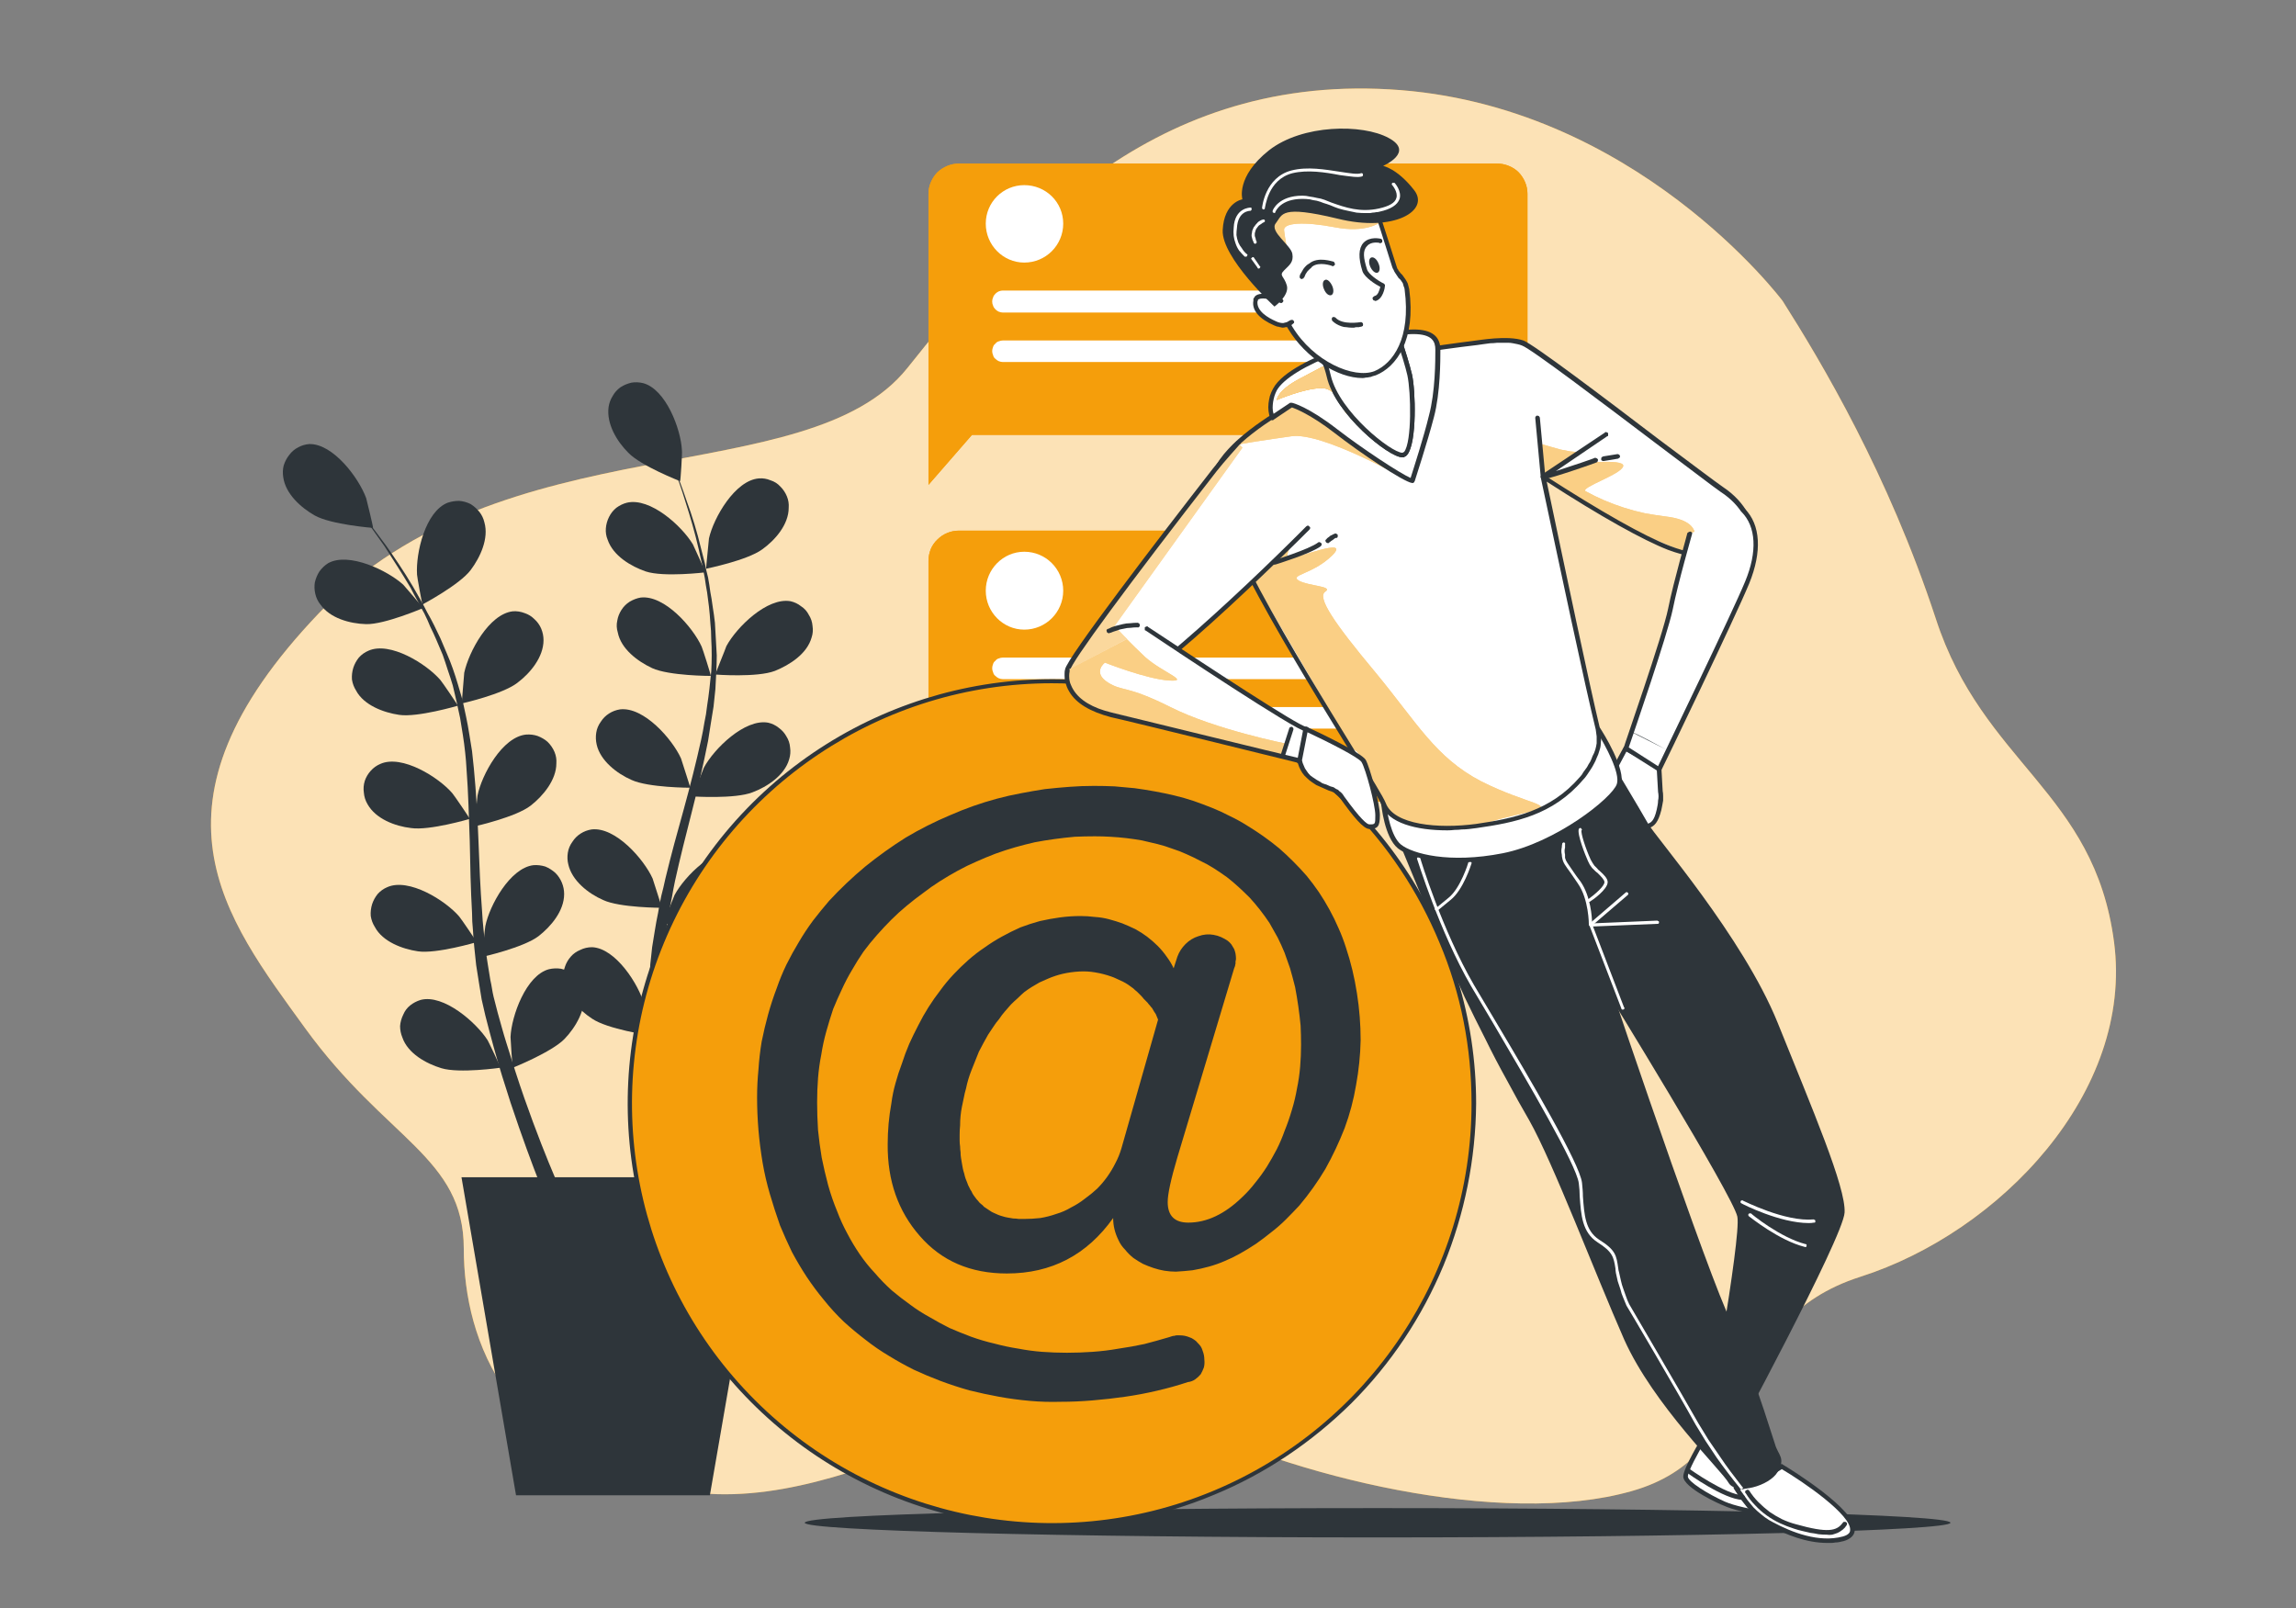 <svg version="1.2" xmlns="http://www.w3.org/2000/svg" viewBox="0 81 501 351" width="501" height="351">
	<rect x="0" y="81" width="501" height="351" fill="#808080" stroke="none"/>
	<title>contact</title>
	<style>
		.s0 { fill: #f59e0b } 
		.s1 { opacity: .7;fill: #ffffff } 
		.s2 { fill: #2e353a } 
		.s3 { opacity: .1;fill: #f59e0b } 
		.s4 { fill: #ffffff } 
		.s5 { mix-blend-mode: multiply;fill: #f59e0b } 
		.s6 { opacity: .5;fill: #ffffff } 
		.s7 { opacity: .8;mix-blend-mode: multiply;fill: #f59e0b } 
	</style>
	<g id="freepik--background-simple--inject-2">
		<path class="s0" d="m389 146.7c0 0-32.3-43.2-85.8-46.2-53.5-3.1-83.3 33.4-105.2 60.8-21.9 27.4-88.2 11.5-128.4 53.5-40.1 42-20.6 66.3-3 90.6 17.7 24.4 34.6 28.1 34.6 48.1 0 20.1 9.8 46.9 48.1 52.9 38.3 6.1 77.8-31 105.2-17 27.4 14 73.3 25 101.5 17 28.1-7.9 19.6-37.1 50-46.8 30.3-9.7 59.6-40.2 55.3-73-4.3-32.9-28.6-38.9-38.9-70.6-10.4-31.6-24.9-55.9-33.4-69.3z"/>
		<path class="s1" d="m389 146.7c0 0-32.3-43.2-85.8-46.2-53.5-3.1-83.3 33.4-105.2 60.8-21.9 27.4-88.2 11.5-128.4 53.5-40.1 42-20.6 66.3-3 90.6 17.7 24.4 34.6 28.1 34.6 48.1 0 20.1 9.8 46.9 48.1 52.9 38.3 6.1 77.8-31 105.2-17 27.4 14 73.3 25 101.5 17 28.1-7.9 19.6-37.1 50-46.8 30.3-9.7 59.6-40.2 55.3-73-4.3-32.9-28.6-38.9-38.9-70.6-10.4-31.6-24.9-55.9-33.4-69.3z"/>
	</g>
	<g id="freepik--Shadow--inject-2">
		<path class="s2" d="m425.6 413.3c0 1.7-56 3.2-125 3.2-69 0-125-1.5-125-3.2 0-1.8 56-3.2 125-3.2 69 0 125 1.4 125 3.2z"/>
	</g>
	<g id="freepik--speech-bubbles--inject-2">
		<path class="s0" d="m209.3 116.7h117.4c3.7 0 6.6 3 6.6 6.6v45.9c0 3.7-2.9 6.7-6.6 6.7h-117.4c-3.7 0-6.7-3-6.7-6.7v-45.9c0-3.6 3-6.6 6.7-6.6z"/>
		<path class="s0" d="m202.6 165.5v21.3l11.9-13.7"/>
		<path class="s0" d="m326.7 116.7h-117.5q-1.3 0-2.5 0.5-1.2 0.5-2.2 1.4-0.9 1-1.4 2.2-0.5 1.2-0.5 2.5v63.5l9.5-10.9h114.6q1.3 0 2.5-0.5 1.3-0.6 2.2-1.5 0.9-0.9 1.4-2.1 0.5-1.2 0.5-2.6v-45.9q0-1.3-0.5-2.5-0.5-1.2-1.4-2.2-0.9-0.9-2.2-1.4-1.2-0.5-2.5-0.5z"/>
		<path class="s3" d="m326.7 116.7h-117.5q-1.3 0-2.5 0.5-1.2 0.5-2.2 1.4-0.9 1-1.4 2.2-0.5 1.2-0.5 2.5v63.5l9.5-10.9h114.6q1.3 0 2.5-0.5 1.3-0.6 2.2-1.5 0.9-0.9 1.4-2.1 0.5-1.2 0.5-2.6v-45.9q0-1.3-0.5-2.5-0.5-1.2-1.4-2.2-0.9-0.9-2.2-1.4-1.2-0.5-2.5-0.5z"/>
		<path class="s4" d="m303.2 149.2h-84.4q-0.4 0-0.9-0.2-0.4-0.2-0.7-0.5-0.4-0.4-0.5-0.8-0.2-0.4-0.2-0.9 0-0.5 0.2-0.9 0.1-0.4 0.5-0.8 0.3-0.3 0.7-0.5 0.5-0.2 0.9-0.2h84.4q0.5 0 0.9 0.2 0.5 0.2 0.8 0.5 0.3 0.4 0.5 0.8 0.2 0.4 0.2 0.9 0 0.5-0.2 0.9-0.2 0.4-0.5 0.8-0.3 0.3-0.8 0.5-0.4 0.2-0.9 0.2z"/>
		<path class="s4" d="m303.2 160h-84.4q-0.4 0-0.9-0.2-0.4-0.2-0.7-0.5-0.4-0.3-0.5-0.8-0.2-0.4-0.2-0.9 0-0.4 0.2-0.9 0.1-0.4 0.5-0.7 0.3-0.4 0.7-0.5 0.5-0.2 0.9-0.2h84.4q0.5 0 0.9 0.2 0.5 0.1 0.8 0.5 0.3 0.3 0.5 0.7 0.2 0.5 0.2 0.9 0 0.5-0.2 0.9-0.2 0.5-0.5 0.8-0.3 0.3-0.8 0.5-0.4 0.2-0.9 0.2z"/>
		<path class="s4" d="m223.5 138.3c-4.6 0-8.4-3.8-8.4-8.5 0-4.7 3.8-8.4 8.4-8.4 4.7 0 8.5 3.7 8.5 8.4 0 4.7-3.8 8.5-8.5 8.5z"/>
		<path class="s0" d="m209.3 196.8h117.4c3.7 0 6.6 2.9 6.6 6.6v45.9c0 3.6-2.9 6.6-6.6 6.6h-117.4c-3.7 0-6.7-3-6.7-6.6v-45.9c0-3.7 3-6.6 6.7-6.6z"/>
		<path class="s0" d="m202.6 245.5v21.4l11.9-13.8"/>
		<path class="s0" d="m326.7 196.8h-117.5q-1.3 0-2.5 0.5-1.2 0.5-2.1 1.4-1 0.9-1.5 2.1-0.5 1.3-0.5 2.6v63.5l9.5-11h114.6q1.3 0 2.5-0.5 1.3-0.6 2.2-1.5 0.9-0.9 1.4-2.1 0.5-1.2 0.5-2.6v-45.8q0-1.3-0.5-2.6-0.5-1.2-1.4-2.1-0.9-0.9-2.2-1.4-1.2-0.5-2.5-0.5z"/>
		<path class="s3" d="m326.7 196.8h-117.5q-1.3 0-2.5 0.5-1.2 0.5-2.1 1.4-1 0.9-1.5 2.1-0.5 1.3-0.5 2.6v63.5l9.5-11h114.6q1.3 0 2.5-0.5 1.3-0.6 2.2-1.5 0.9-0.9 1.4-2.1 0.5-1.2 0.5-2.6v-45.8q0-1.3-0.5-2.6-0.5-1.2-1.4-2.1-0.9-0.9-2.2-1.4-1.2-0.5-2.5-0.5z"/>
		<path class="s4" d="m303.2 229.2h-84.4q-0.4 0-0.9-0.2-0.4-0.2-0.7-0.5-0.4-0.3-0.5-0.8-0.2-0.4-0.2-0.9 0-0.4 0.2-0.9 0.1-0.4 0.5-0.7 0.3-0.4 0.7-0.5 0.5-0.2 0.9-0.2h84.4q0.5 0 0.9 0.2 0.5 0.1 0.8 0.5 0.3 0.3 0.5 0.7 0.2 0.5 0.2 0.9 0 0.5-0.2 0.9-0.2 0.5-0.5 0.8-0.3 0.3-0.8 0.5-0.4 0.2-0.9 0.2z"/>
		<path class="s4" d="m303.2 240h-84.4q-0.4 0-0.9-0.1-0.4-0.2-0.7-0.6-0.4-0.3-0.5-0.7-0.2-0.4-0.2-0.9 0-0.5 0.2-0.9 0.1-0.4 0.5-0.8 0.3-0.3 0.7-0.5 0.5-0.2 0.9-0.2h84.4q0.5 0 0.9 0.2 0.5 0.2 0.8 0.5 0.3 0.4 0.5 0.8 0.2 0.4 0.2 0.9 0 0.5-0.2 0.9-0.2 0.4-0.5 0.7-0.3 0.4-0.8 0.6-0.4 0.1-0.9 0.1z"/>
		<path class="s4" d="m223.5 218.4c-4.6 0-8.4-3.8-8.4-8.5 0-4.7 3.8-8.5 8.4-8.5 4.7 0 8.5 3.8 8.5 8.5 0 4.7-3.8 8.5-8.5 8.5z"/>
	</g>
	<g id="freepik--Plant--inject-2">
		<path class="s2" d="m111.9 314c-0.1 0-0.5-6.3-0.5-6.7 0.2-4.6 3.4-13.5 8.4-14.8q1.3-0.3 2.6-0.1 1.3 0.3 2.4 1 1 0.8 1.7 1.9 0.7 1.1 0.9 2.4c0.5 3.6-1.8 7.5-4.2 10-2.8 2.9-11.3 6.3-11.3 6.3z"/>
		<path class="s2" d="m105.3 289.8c-0.1 0 0.5-6.3 0.6-6.7 0.9-4.5 5.4-12.7 10.5-13.3q1.3-0.1 2.6 0.3 1.2 0.5 2.2 1.4 0.9 0.9 1.4 2.1 0.5 1.2 0.5 2.5c0 3.7-2.9 7.1-5.6 9.2-3.3 2.5-12.2 4.5-12.2 4.5z"/>
		<path class="s2" d="m103.7 261.3c-0.1 0 0.4-6.3 0.5-6.7 0.9-4.5 5.4-12.8 10.6-13.3q1.3-0.1 2.5 0.3 1.3 0.5 2.2 1.3 1 1 1.5 2.2 0.5 1.2 0.4 2.5c0 3.6-2.9 7.1-5.6 9.2-3.2 2.5-12.1 4.5-12.1 4.5z"/>
		<path class="s2" d="m100.8 234.5c-0.1 0 0.5-6.3 0.5-6.7 1-4.6 5.4-12.8 10.6-13.4q1.3-0.1 2.6 0.4 1.2 0.4 2.1 1.3 1 0.9 1.5 2.1 0.5 1.2 0.5 2.5c0 3.7-2.9 7.2-5.7 9.3-3.2 2.5-12.1 4.5-12.1 4.5z"/>
		<path class="s2" d="m92.2 212.9c-0.1 0-1.2-6.1-1.2-6.5-0.3-4.7 1.8-13.8 6.7-15.7q1.2-0.4 2.5-0.4 1.3 0.1 2.5 0.7 1.1 0.7 1.9 1.7 0.8 1 1.1 2.3c1 3.5-0.9 7.6-3 10.4-2.4 3.2-10.5 7.5-10.5 7.5z"/>
		<path class="s2" d="m109.2 314c0.1 0-2.6-5.7-2.8-6-2.5-3.9-9.6-10.1-14.6-8.8q-1.3 0.4-2.3 1.2-1 0.8-1.5 2-0.6 1.2-0.7 2.5 0 1.3 0.5 2.5c1.2 3.5 5.2 5.7 8.5 6.7 3.9 1.2 12.9-0.1 12.9-0.1z"/>
		<path class="s2" d="m104 286.6c0.1 0-3.5-5.3-3.8-5.6-3-3.5-11-8.5-15.7-6.4q-1.2 0.5-2.1 1.5-0.8 1-1.2 2.2-0.4 1.3-0.3 2.6 0.2 1.3 0.9 2.4c1.7 3.2 6 4.8 9.4 5.3 4 0.6 12.8-2 12.8-2z"/>
		<path class="s2" d="m102.5 259.7c0.1 0-3.5-5.3-3.8-5.6-3-3.5-11-8.5-15.7-6.4q-1.2 0.5-2.1 1.5-0.9 1-1.3 2.2-0.4 1.3-0.2 2.6 0.1 1.3 0.8 2.5c1.8 3.2 6 4.8 9.5 5.2 4 0.6 12.8-2 12.8-2z"/>
		<path class="s2" d="m99.9 235c0.1 0-3.5-5.3-3.8-5.6-3-3.5-11-8.5-15.7-6.4q-1.2 0.5-2.1 1.5-0.8 1-1.2 2.2-0.4 1.3-0.3 2.6 0.2 1.3 0.9 2.4c1.7 3.2 6 4.8 9.4 5.3 4 0.6 12.8-2 12.8-2z"/>
		<path class="s2" d="m92.3 213.7c0.1 0-4-4.8-4.3-5.1-3.4-3.1-11.9-7.2-16.4-4.7q-1.1 0.7-1.9 1.8-0.7 1.1-1 2.4-0.2 1.2 0.1 2.5 0.3 1.3 1.1 2.3c2.1 3 6.4 4.2 10 4.3 4 0.1 12.4-3.5 12.4-3.5z"/>
		<path class="s2" d="m81.4 196.2c0.1 0-1.4-6.2-1.5-6.5-1.6-4.4-7.2-11.9-12.4-11.8q-1.3 0.1-2.4 0.7-1.2 0.6-2 1.7-0.8 1-1.2 2.3-0.3 1.2-0.1 2.5c0.5 3.7 3.9 6.7 6.9 8.4 3.6 2 12.7 2.7 12.7 2.7z"/>
		<path class="s2" d="m120.6 346.4c0 0-1.1-2.5-2.7-6.8-1.7-4.3-4-10.5-6.5-18-1.2-3.7-2.5-7.8-3.7-12.2-0.6-2.2-1.2-4.4-1.8-6.8q-0.4-1.7-0.8-3.5c-0.2-1.2-0.4-2.4-0.6-3.7q-0.3-1.9-0.6-3.8-0.2-1.9-0.4-3.8-0.2-1.9-0.3-3.8-0.2-1.9-0.2-3.8c-0.3-5.2-0.4-10.4-0.5-15.7-0.2-5.2-0.3-10.5-0.7-15.6q-0.1-1.9-0.3-3.7-0.2-1.9-0.5-3.8-0.3-1.8-0.6-3.7-0.4-1.9-0.8-3.7-0.4-1.7-0.8-3.4-0.5-1.7-1.1-3.4-0.5-1.6-1.1-3.3-0.7-1.6-1.4-3.3-0.6-1.4-1.3-2.8-0.6-1.5-1.3-2.9-0.8-1.4-1.5-2.8-0.8-1.4-1.5-2.8c-2-3.4-4-6.4-5.7-9.1-1.8-2.6-3.5-4.9-4.8-6.7-2.8-3.7-4.6-5.6-4.6-5.6 0 0 1.8 1.9 4.7 5.5 1.4 1.8 3.1 4 5 6.6 1.9 2.7 3.9 5.6 5.9 9q0.8 1.4 1.6 2.8 0.8 1.4 1.5 2.8 0.8 1.4 1.5 2.8 0.7 1.5 1.4 2.9 0.7 1.6 1.4 3.3 0.7 1.6 1.3 3.3 0.6 1.7 1.1 3.4 0.5 1.7 1 3.4 0.4 1.9 0.8 3.7 0.4 1.9 0.7 3.8 0.3 1.9 0.6 3.7 0.2 1.9 0.4 3.8c0.5 5.2 0.8 10.5 1 15.7 0.2 5.3 0.4 10.5 0.8 15.6q0.1 1.9 0.3 3.8 0.2 1.8 0.4 3.7 0.2 1.9 0.5 3.7 0.3 1.9 0.6 3.7c0.3 1.2 0.4 2.4 0.7 3.6 0.3 1.1 0.6 2.3 0.9 3.5 0.6 2.1 1.2 4.4 1.9 6.6 1.3 4.2 2.6 8.3 3.9 12 2.6 7.4 5 13.4 6.8 17.6 1.8 4.3 2.8 6.6 2.8 6.6 0.2 0.4 0.2 0.9 0 1.3-0.1 0.5-0.5 0.8-0.9 1-0.4 0.2-0.9 0.2-1.3 0.1-0.5-0.2-0.8-0.5-1.1-0.9z"/>
		<path class="s2" d="m144.2 307.6c-0.1 0 1.3-6.2 1.4-6.5 1.6-4.4 7.1-12 12.3-11.8q1.3 0.1 2.5 0.7 1.1 0.6 2 1.6 0.8 1 1.1 2.3 0.3 1.2 0.1 2.5c-0.4 3.7-3.8 6.7-6.8 8.4-3.6 2-12.6 2.8-12.6 2.8z"/>
		<path class="s2" d="m144.7 282.6c0 0 2.3-5.9 2.5-6.3 2.2-4.1 8.8-10.7 13.9-9.7q1.3 0.2 2.3 1 1.1 0.8 1.8 1.9 0.6 1.1 0.8 2.4 0.1 1.3-0.3 2.6c-1 3.5-4.8 6-8 7.2-3.8 1.5-12.9 0.9-13 0.9z"/>
		<path class="s2" d="m151.2 254.8c-0.1 0 2.2-5.9 2.4-6.3 2.2-4.1 8.9-10.7 14-9.8q1.3 0.3 2.3 1.1 1.1 0.8 1.7 1.9 0.7 1.1 0.8 2.4 0.2 1.3-0.2 2.6c-1 3.5-4.8 6-8 7.2-3.8 1.5-13 0.9-13 0.9z"/>
		<path class="s2" d="m156.1 228.2c-0.1 0 2.3-5.8 2.4-6.2 2.2-4.1 8.9-10.7 14-9.8q1.3 0.3 2.3 1.1 1.1 0.7 1.7 1.9 0.7 1.1 0.8 2.4 0.2 1.3-0.2 2.5c-1 3.6-4.8 6-8 7.3-3.9 1.5-13 0.8-13 0.8z"/>
		<path class="s2" d="m154.1 205.1c-0.1 0 0.6-6.2 0.6-6.6 1-4.5 5.7-12.7 10.9-13.1q1.3-0.1 2.5 0.4 1.3 0.4 2.2 1.4 0.9 0.9 1.4 2.1 0.5 1.2 0.4 2.5c0 3.7-3 7.1-5.8 9.1-3.3 2.4-12.2 4.2-12.2 4.2z"/>
		<path class="s2" d="m141.6 306.9c0.1 0-0.9-6.2-1-6.6-1.2-4.5-6.3-12.4-11.4-12.6q-1.4 0-2.6 0.6-1.2 0.5-2 1.4-0.9 1-1.3 2.2-0.5 1.3-0.3 2.6c0.2 3.7 3.3 6.9 6.2 8.8 3.4 2.3 12.4 3.6 12.4 3.6z"/>
		<path class="s2" d="m144.4 279.1c0.1 0-1.9-6-2-6.4-1.9-4.2-8.1-11.3-13.3-10.7q-1.3 0.2-2.4 0.9-1.1 0.7-1.8 1.8-0.8 1.1-1 2.4-0.2 1.3 0.1 2.5c0.8 3.6 4.4 6.4 7.6 7.8 3.6 1.7 12.8 1.7 12.8 1.7z"/>
		<path class="s2" d="m150.6 252.9c0.1 0-1.9-6-2-6.4-1.9-4.2-8.1-11.3-13.3-10.7q-1.3 0.2-2.4 0.9-1.1 0.7-1.8 1.8-0.8 1.1-1 2.4-0.2 1.3 0.1 2.6c0.8 3.5 4.4 6.3 7.6 7.7 3.7 1.7 12.8 1.7 12.8 1.7z"/>
		<path class="s2" d="m155.1 228.5c0.1 0-1.8-6-2-6.4-1.9-4.2-8.1-11.3-13.3-10.7q-1.2 0.2-2.4 0.9-1.1 0.7-1.8 1.8-0.7 1.1-0.9 2.3-0.3 1.3 0.1 2.6c0.7 3.6 4.3 6.3 7.5 7.8 3.7 1.7 12.8 1.7 12.8 1.7z"/>
		<path class="s2" d="m153.9 205.9c0.1 0-2.5-5.7-2.7-6.1-2.4-4-9.3-10.3-14.4-9.1q-1.2 0.3-2.3 1.1-1 0.8-1.6 2-0.6 1.2-0.7 2.5-0.1 1.3 0.4 2.5c1.2 3.5 5.1 5.8 8.3 6.9 3.9 1.3 13 0.2 13 0.2z"/>
		<path class="s2" d="m148.4 186c0.1 0 0.5-6.3 0.4-6.7-0.2-4.6-3.5-13.4-8.5-14.7q-1.3-0.3-2.5-0.1-1.3 0.3-2.4 1-1.1 0.8-1.7 1.9-0.7 1.1-0.9 2.4c-0.5 3.7 1.8 7.5 4.3 10 2.8 2.9 11.3 6.2 11.3 6.2z"/>
		<path class="s2" d="m143.3 341.1c0 0-0.3-2.6-0.7-7.2-0.4-4.6-0.8-11.2-1.1-19.1-0.1-4-0.1-8.2 0-12.8 0-2.3 0.1-4.5 0.2-7q0.1-1.7 0.2-3.6c0.1-1.2 0.3-2.4 0.4-3.7q0.3-1.8 0.6-3.7 0.3-1.9 0.7-3.8 0.3-1.9 0.7-3.7 0.5-1.9 0.9-3.8c1.2-5 2.6-10.1 4-15.1 1.4-5.1 2.7-10.2 3.8-15.2q0.4-1.8 0.7-3.7 0.4-1.8 0.6-3.7 0.3-1.9 0.5-3.7 0.2-1.9 0.4-3.8 0.1-1.8 0.1-3.5 0-1.8-0.1-3.5 0-1.8-0.2-3.6-0.1-1.7-0.3-3.5-0.2-1.5-0.4-3.1-0.3-1.6-0.5-3.1-0.3-1.6-0.6-3.1-0.4-1.6-0.7-3.1c-0.9-3.9-1.9-7.3-2.9-10.4-0.9-3-1.9-5.7-2.7-7.8-1.6-4.3-2.7-6.7-2.7-6.7 0 0 1.1 2.4 2.8 6.6 0.9 2.2 1.9 4.8 2.9 7.8 1.1 3 2.2 6.5 3.1 10.3q0.4 1.6 0.8 3.1 0.3 1.6 0.7 3.1 0.3 1.6 0.5 3.2 0.3 1.5 0.5 3.1 0.3 1.8 0.5 3.6 0.1 1.7 0.2 3.5 0.1 1.8 0.2 3.6 0 1.8-0.1 3.6-0.1 1.9-0.2 3.8-0.2 1.9-0.4 3.8-0.3 1.9-0.6 3.7-0.3 1.9-0.6 3.8c-1 5.1-2.2 10.2-3.5 15.3-1.3 5.1-2.6 10.2-3.7 15.2q-0.4 1.9-0.7 3.7-0.4 1.8-0.7 3.7-0.3 1.9-0.6 3.7-0.3 1.9-0.5 3.7c-0.1 1.3-0.3 2.4-0.3 3.6q-0.1 1.9-0.2 3.6c0 2.3 0 4.7 0 6.9 0 4.5 0.2 8.7 0.4 12.6 0.3 7.9 1 14.4 1.4 18.9 0.5 4.5 0.9 7.1 0.9 7.1 0.1 0.5 0 1-0.3 1.4-0.3 0.3-0.7 0.6-1.2 0.7-0.5 0-1-0.1-1.4-0.4-0.4-0.3-0.6-0.7-0.7-1.2z"/>
		<path class="s2" d="m154.9 407.3h-42.3l-11.9-69.4h66.2l-12 69.4z"/>
	</g>
	<g id="freepik--Character--inject-2">
		<path class="s0" d="m229.5 413.8c-50.9 0-92-41.1-92-92 0-51 41.1-92.1 92-92.1 50.9 0 92.1 41.1 92.1 92.1 0 50.9-41.2 92-92.1 92z"/>
		<path class="s2" d="m229.5 414.3c-37.4 0-71.1-22.6-85.5-57.1-14.3-34.6-6.4-74.4 20.1-100.9 26.5-26.4 66.3-34.4 100.8-20 34.6 14.3 57.2 48 57.2 85.5-0.1 12.1-2.5 24.1-7.1 35.3-4.7 11.3-11.5 21.5-20.1 30.1-8.6 8.5-18.8 15.4-30 20-11.2 4.7-23.2 7.1-35.4 7.1zm0-184.2c-37 0-70.4 22.4-84.6 56.6-14.2 34.2-6.4 73.6 19.8 99.8 26.2 26.2 65.7 34.1 99.9 19.9 34.2-14.2 56.5-47.6 56.5-84.6 0-12.1-2.3-24-7-35.1-4.6-11.1-11.3-21.2-19.8-29.7-8.5-8.5-18.6-15.3-29.7-19.9-11.1-4.6-23-7-35.1-7z"/>
		<path class="s2" d="m205.1 382.3q-2.9-1.1-5.7-2.4-2.8-1.4-5.4-3-2.7-1.6-5.1-3.5-2.5-1.9-4.8-4-2.3-2.2-4.3-4.7-2-2.4-3.8-5.1-1.7-2.6-3.2-5.4-1.4-2.9-2.6-5.8-1.2-3.4-2.2-6.8-1-3.4-1.6-6.9-0.6-3.6-0.9-7.1-0.3-3.6-0.3-7.1 0-3.1 0.3-6.1 0.2-3.1 0.7-6.1 0.6-3 1.4-5.9 0.8-2.9 1.9-5.8 0.9-2.6 2.1-5.1 1.3-2.6 2.7-4.9 1.4-2.4 3.1-4.7 1.7-2.2 3.5-4.3 3.7-4 7.9-7.5 4.2-3.4 8.8-6.3 4.7-2.8 9.7-4.9 5-2.2 10.2-3.6 2.6-0.7 5.3-1.2 2.6-0.5 5.2-0.9 2.7-0.3 5.4-0.5 2.6-0.2 5.3-0.2 2.3 0 4.5 0.1 2.2 0.2 4.4 0.4 2.2 0.3 4.4 0.7 2.2 0.4 4.3 0.9 2.1 0.5 4.2 1.2 2 0.7 4 1.5 2 0.8 3.9 1.8 1.9 0.9 3.8 2.1 1.8 1.1 3.5 2.3 1.7 1.2 3.4 2.6 1.6 1.4 3.1 2.9 1.5 1.5 2.9 3.1 1.4 1.7 2.7 3.6 1.2 1.8 2.3 3.8 1.1 2 2 4.1 0.9 2 1.6 4.2 0.8 2.4 1.4 4.9 0.6 2.5 1 5.1 0.4 2.5 0.6 5.1 0.2 2.5 0.2 5.1-0.1 4.9-1 9.8-0.8 4.8-2.5 9.4-1.8 4.6-4.2 8.9-2.5 4.2-5.7 8-1.4 1.5-2.9 3-1.5 1.5-3.2 2.8-1.6 1.3-3.3 2.5-1.8 1.2-3.6 2.2-1.6 0.9-3.3 1.6-1.6 0.7-3.4 1.2-1.8 0.5-3.6 0.8-1.8 0.2-3.6 0.3-1.2 0-2.5-0.2-1.2-0.2-2.4-0.6-1.2-0.4-2.3-0.9-1.1-0.6-2.1-1.3-1-0.8-1.8-1.8-0.9-0.9-1.4-2-0.6-1.2-0.9-2.4-0.3-1.2-0.3-2.5-8.6 12.1-23.2 12.1-11.9 0-19-8.2-7.1-8.1-7-20 0-2.2 0.2-4.5 0.2-2.2 0.6-4.4 0.3-2.3 0.9-4.4 0.6-2.2 1.4-4.3 0.7-2.2 1.6-4.3 0.9-2 2-4.1 1-2 2.2-3.9 1.2-1.9 2.6-3.7 1.3-1.8 2.9-3.5 1.5-1.6 3.2-3.1 1.7-1.5 3.5-2.7 1.8-1.3 3.8-2.4 2-1.1 4-2 2.1-0.8 4.3-1.4 2.2-0.5 4.4-0.8 2.2-0.3 4.5-0.3 1.5 0 3.1 0.2 1.6 0.1 3.1 0.5 1.5 0.4 2.9 0.9 1.5 0.6 2.9 1.3 1.3 0.7 2.5 1.6 1.3 1 2.3 2 1.1 1.1 2 2.4 0.9 1.2 1.5 2.5l0.8-2.5c0.4-1.1 1-2 1.8-2.8 0.8-0.8 1.8-1.4 2.8-1.7 1.1-0.4 2.2-0.5 3.3-0.3 1.2 0.2 2.2 0.7 3.1 1.3q0.5 0.4 0.8 0.8 0.3 0.5 0.6 1 0.2 0.5 0.3 1 0.1 0.6 0.1 1.1 0 0.3-0.1 0.6 0 0.2 0 0.5-0.1 0.3-0.1 0.5-0.1 0.3-0.2 0.5l-12.4 41.3q-2.1 7.1-2.1 9.7 0 4.5 4.5 4.5 6 0 11.7-5.5 1.6-1.5 2.9-3.2 1.4-1.7 2.6-3.6 1.1-1.8 2.1-3.7 1-2 1.7-4 0.9-2.2 1.6-4.6 0.7-2.3 1.1-4.6 0.5-2.4 0.7-4.8 0.2-2.4 0.2-4.8 0-2.1-0.1-4.2-0.2-2.1-0.5-4.2-0.3-2.1-0.7-4.2-0.5-2-1.1-4.1-0.6-1.7-1.2-3.4-0.7-1.7-1.5-3.3-0.9-1.6-1.8-3.2-1-1.5-2.1-2.9-1.1-1.4-2.2-2.6-1.2-1.2-2.4-2.3-1.3-1.2-2.6-2.2-1.4-1-2.8-1.9-1.4-0.9-2.9-1.6-1.5-0.8-3.1-1.5-1.5-0.7-3.1-1.2-1.6-0.6-3.2-1-1.7-0.4-3.4-0.8-1.7-0.3-3.4-0.5-1.7-0.2-3.5-0.3-1.7-0.1-3.4-0.1-2.2 0-4.4 0.1-2.2 0.2-4.4 0.5-2.2 0.3-4.3 0.7-2.2 0.5-4.3 1.1-2.1 0.6-4.3 1.4-2.1 0.8-4.1 1.7-2.1 0.9-4.1 2-2 1.1-3.9 2.3-1.9 1.2-3.7 2.6-1.8 1.3-3.6 2.8-1.7 1.4-3.3 3-1.6 1.6-3.1 3.3-1.6 1.8-3 3.7-1.3 1.9-2.5 4-1.2 2-2.2 4.2-1 2.1-1.9 4.3-0.8 2.4-1.5 4.9-0.7 2.5-1.1 5.1-0.5 2.5-0.7 5.1-0.2 2.6-0.2 5.2 0 3 0.2 6.1 0.3 3 0.8 6 0.6 3 1.4 6 0.8 2.9 2 5.8 0.9 2.4 2.2 4.8 1.2 2.3 2.7 4.5 1.5 2.2 3.3 4.1 1.7 2 3.7 3.8 1.9 1.6 4 3.1 2 1.5 4.2 2.7 2.2 1.3 4.4 2.4 2.3 1 4.7 1.9 2.5 0.9 5.1 1.5 2.6 0.7 5.2 1.1 2.6 0.5 5.2 0.7 2.7 0.2 5.4 0.2 2.8 0 5.6-0.2 2.9-0.2 5.7-0.7 2.8-0.4 5.6-1 2.7-0.7 5.4-1.5 0.3-0.1 0.6-0.2 0.3-0.1 0.6-0.1 0.2-0.1 0.5-0.1 0.3 0 0.6 0 0.6 0 1.1 0.1 0.5 0.1 1 0.3 0.6 0.2 1 0.5 0.5 0.3 0.8 0.7 0.4 0.4 0.7 0.8 0.3 0.5 0.4 0.9 0.2 0.5 0.3 1 0.1 0.5 0.1 1 0.1 0.9-0.1 1.7-0.3 0.8-0.7 1.5-0.5 0.6-1.2 1.1-0.7 0.5-1.6 0.6-3.3 1.1-6.8 1.9-3.4 0.8-6.9 1.3-3.5 0.5-7.1 0.8-3.5 0.3-7 0.3-3.4 0.1-6.7-0.2-3.4-0.3-6.7-0.9-3.3-0.6-6.5-1.4-3.2-0.9-6.4-2.1zm31.6-39.7q1.4-1 2.7-2.2 1.2-1.2 2.2-2.6 1-1.4 1.8-3 0.8-1.5 1.3-3.2l8-28.1-0.5-1.2q-0.2-0.3-0.4-0.6-0.2-0.4-0.4-0.7-0.3-0.3-0.5-0.6-0.3-0.3-0.5-0.6-0.4-0.4-0.8-0.8-0.3-0.4-0.7-0.8-0.4-0.4-0.8-0.8-0.4-0.3-0.8-0.7-0.6-0.4-1.1-0.8-0.6-0.4-1.2-0.7-0.6-0.3-1.3-0.6-0.6-0.3-1.2-0.5-1.7-0.6-3.5-0.9-1.7-0.3-3.5-0.2-1.8 0.1-3.6 0.5-1.7 0.4-3.3 1.1-0.9 0.4-1.8 0.8-0.9 0.5-1.7 1-0.8 0.5-1.6 1.1-0.7 0.6-1.4 1.3-0.8 0.7-1.5 1.4-0.7 0.8-1.4 1.6-0.6 0.7-1.2 1.6-0.7 0.8-1.2 1.6-0.6 0.9-1.2 1.8-0.5 0.9-1 1.8-0.5 1-1 1.9-0.4 1-0.8 2-0.4 1-0.8 2-0.4 1-0.7 2-0.3 1-0.5 2-0.3 1-0.5 2.1-0.2 1-0.4 1.9-0.2 1-0.3 2-0.1 1-0.1 2.1-0.1 1-0.1 2 0 0.6 0 1.3 0 0.6 0.1 1.3 0 0.6 0.1 1.2 0 0.7 0.1 1.3 0.1 0.6 0.2 1.2 0.1 0.5 0.2 1.1 0.1 0.5 0.3 1.1 0.1 0.5 0.3 1.1 0.2 0.5 0.4 1 0.1 0.4 0.4 0.9 0.2 0.5 0.5 0.9 0.2 0.5 0.5 0.9 0.3 0.4 0.6 0.8 0.3 0.3 0.6 0.7 0.3 0.3 0.7 0.6 0.3 0.4 0.7 0.6 0.4 0.3 0.9 0.6 0.4 0.3 0.9 0.5 0.4 0.2 0.9 0.4 0.5 0.2 0.9 0.3 0.6 0.2 1.2 0.3 0.6 0.1 1.2 0.2 0.6 0 1.2 0.1 0.6 0 1.2 0 1.7 0 3.5-0.2 1.8-0.3 3.5-0.9 1.7-0.5 3.2-1.4 1.6-0.8 3-1.9z"/>
		<path class="s4" d="m354.7 244.3c0 0-3 5.6-3.4 6.4-0.4 0.8-2.1 5-1.6 6 0.5 1 1 1.6 1.9 1.7 1 0.2 1.7 1.9 3.3 2.2q0.4 0.1 0.8 0.1 0.3 0.1 0.7 0.1 0.4 0.1 0.8 0.1 0.3 0 0.7 0 0.2 0.2 0.4 0.3 0.2 0.1 0.5 0.1 0.2 0 0.4 0 0.2 0 0.5-0.1c0.9-0.3 1.7-0.7 2.3-3.4q0.2-0.5 0.3-1 0-0.5 0.1-1 0-0.6 0-1.1 0-0.5-0.1-1l-0.3-5.4z"/>
		<path class="s2" d="m359.1 261.8q-0.2 0-0.4 0-0.1 0-0.3-0.1-0.2 0-0.3-0.1-0.2-0.1-0.3-0.2-0.4 0-0.8 0-0.4 0-0.7-0.1-0.4 0-0.8-0.1-0.3 0-0.7-0.1-0.3-0.1-0.6-0.2-0.4-0.2-0.6-0.4-0.3-0.1-0.6-0.4-0.3-0.2-0.5-0.5-0.1-0.1-0.2-0.2-0.1-0.1-0.2-0.2-0.2-0.1-0.3-0.2-0.1 0-0.3-0.1-0.4-0.1-0.7-0.3-0.4-0.1-0.7-0.4-0.3-0.3-0.5-0.6-0.2-0.3-0.3-0.7c-0.7-1.3 1.2-5.9 1.5-6.5 0.5-0.7 3.4-6.3 3.5-6.3q0-0.1 0-0.1 0.1 0 0.1-0.1 0 0 0.1 0 0 0 0.1-0.1 0 0 0.1 0 0 0 0.1 0 0 0 0.1 0 0 0 0.1 0l7.3 4q0 0 0.1 0.1 0 0 0 0.1 0.1 0 0.1 0.1 0 0.1 0 0.1l0.3 5.4q0.1 0.5 0.1 1.1 0 0.5 0 1-0.1 0.6-0.2 1.1-0.1 0.5-0.2 1c-0.7 2.7-1.5 3.5-2.7 3.9q-0.1 0-0.2 0-0.1 0.1-0.2 0.1 0 0-0.1 0-0.1 0-0.2 0zm-4.2-16.8c-0.7 1.3-2.8 5.3-3.2 5.9-0.5 1-1.8 4.9-1.5 5.5 0.5 1 0.8 1.4 1.5 1.5q0.2 0.1 0.4 0.2 0.2 0.1 0.4 0.2 0.2 0.1 0.4 0.3 0.2 0.1 0.3 0.3 0.2 0.2 0.4 0.4 0.2 0.2 0.4 0.4 0.3 0.1 0.5 0.2 0.3 0.1 0.5 0.2 0.4 0.1 0.7 0.1 0.4 0.1 0.8 0.1 0.3 0.1 0.7 0.1 0.3 0 0.7 0 0 0 0.1 0 0 0 0.1 0.1 0 0 0.1 0 0 0 0 0 0.2 0.1 0.3 0.2 0.2 0.1 0.3 0.1 0.2 0 0.4 0 0.1 0 0.3 0c0.7-0.3 1.4-0.5 2-3.1q0.1-0.5 0.2-1 0.1-0.5 0.1-1 0.1-0.4 0.1-0.9 0-0.5-0.1-1l-0.3-5.2z"/>
		<path class="s4" d="m372.1 394.6c0 0-4.3 6.9-4.3 8.6 0 1.7 5.9 4.8 8.4 5.9 2.5 1.1 7 2 10.6 2.5 3.7 0.5 11.2 2 9-0.8-2.2-2.9-15.7-10.3-16.2-11.2q-0.3-0.3-0.6-0.6-0.2-0.3-0.5-0.6-0.3-0.3-0.6-0.6-0.3-0.2-0.7-0.5z"/>
		<path class="s2" d="m394 413q-0.8-0.1-1.6-0.1-0.8-0.1-1.6-0.2-0.8-0.1-1.6-0.2-0.7-0.1-1.5-0.3l-0.9-0.1c-5.1-0.8-8.7-1.6-10.8-2.6-0.4-0.1-8.7-3.8-8.7-6.3 0-1.8 3.9-8.2 4.3-8.9q0.1-0.1 0.2-0.1 0.1-0.1 0.1-0.1 0.1 0 0.2 0 0.1 0 0.2 0l5.2 2.8q0.3 0.2 0.7 0.5 0.3 0.3 0.6 0.6 0.3 0.3 0.6 0.6 0.3 0.4 0.6 0.7c0.2 0.3 2.4 1.7 4.6 3 4.5 2.8 10.1 6.4 11.6 8.2q0.8 1 0.4 1.7c-0.3 0.4-1.2 0.8-2.6 0.8zm-21.8-17.8c-1.6 2.7-3.9 6.9-3.9 8 0 1.1 4.3 3.8 8.1 5.5q3 1.3 10.5 2.4l0.9 0.2c1.8 0.3 7.4 1.2 7.9 0.4 0 0 0-0.2-0.3-0.6-1.4-1.7-7.2-5.3-11.4-8-3.4-2.1-4.6-2.9-4.9-3.3q-0.2-0.3-0.5-0.5-0.3-0.3-0.5-0.6-0.3-0.3-0.6-0.5-0.3-0.3-0.6-0.5z"/>
		<path class="s4" d="m378.8 405.5l1.5 2.3q0.6 0.9 1.3 1.7 0.7 0.8 1.5 1.6 0.8 0.7 1.7 1.4 0.9 0.6 1.8 1.1c4 2.2 10.2 4.7 15.6 3.2 8.8-2.5-13.4-15.8-13.4-15.8 0 0-7.9 5.5-10 4.5z"/>
		<path class="s2" d="m398.7 417.7c-4.5 0-9-1.8-12.3-3.6q-1-0.6-1.9-1.2-0.9-0.7-1.7-1.4-0.9-0.8-1.6-1.6-0.7-0.9-1.4-1.8l-1.5-2.3q0 0 0-0.1 0-0.1 0-0.2 0-0.1 0-0.1 0-0.1 0-0.2 0.1 0 0.2-0.1 0 0 0.1 0 0.1-0.1 0.2-0.1 0.1 0.1 0.1 0.1c1.3 0.5 6.4-2.3 9.6-4.5q0-0.1 0.1-0.1 0.1 0 0.2 0 0 0 0.1 0 0.1 0 0.1 0.1c1.7 1 16.3 10 15.7 14.5-0.1 1-1 1.8-2.4 2.2q-0.5 0.1-0.9 0.2-0.4 0.1-0.9 0.1-0.5 0.1-0.9 0.1-0.5 0-0.9 0zm-19-11.6l1 1.4q0.6 0.9 1.3 1.7 0.6 0.8 1.4 1.5 0.8 0.7 1.7 1.4 0.8 0.6 1.8 1.1c4.1 2.2 10 4.5 15.2 3.1 1.5-0.4 1.6-1.1 1.6-1.3 0.5-3.3-10.3-10.7-14.9-13.4-1.6 1-6.4 4.2-9.1 4.5z"/>
		<path class="s4" d="m381.3 406.6q0.9 1.4 2 2.5 1.2 1.2 2.5 2.2 1.3 0.9 2.8 1.7 1.5 0.7 3.1 1.1c7.2 2.1 9.3 1.5 10.8-0.5"/>
		<path class="s2" d="m398.6 415.9q-0.9 0-1.8-0.1-0.9-0.2-1.8-0.3-0.9-0.2-1.7-0.4-0.9-0.2-1.8-0.5-1.6-0.5-3.1-1.2-1.5-0.7-2.9-1.7-1.4-1-2.5-2.2-1.2-1.2-2.1-2.7-0.1 0-0.1-0.1 0-0.1 0-0.2 0-0.1 0.1-0.2 0.1-0.1 0.2-0.1 0-0.1 0.1-0.1 0.1 0 0.2 0 0.1 0 0.2 0.1 0.1 0.1 0.1 0.1 0.9 1.4 2 2.5 1.1 1.1 2.4 2.1 1.3 0.9 2.7 1.6 1.5 0.7 3 1.1c7.1 2 9 1.5 10.3-0.3q0.1-0.1 0.2-0.2 0.1 0 0.2 0 0.1 0 0.2 0 0.1 0 0.1 0.1 0.1 0 0.2 0.1 0 0.1 0 0.2 0.1 0.1 0 0.2 0 0.1-0.1 0.2-0.3 0.5-0.8 0.9-0.5 0.4-1.1 0.7-0.5 0.2-1.2 0.4-0.6 0.1-1.2 0z"/>
		<path class="s4" d="m368.4 401.9c0 0 8 5.8 11.9 5.9"/>
		<path class="s2" d="m380.2 408.3c-4-0.1-11.8-5.7-12.2-6q0 0-0.1-0.1 0-0.1 0-0.2-0.1-0.1 0-0.2 0-0.1 0-0.2 0.1 0 0.2-0.1 0.1-0.1 0.2-0.1 0.1 0 0.2 0 0 0.1 0.1 0.1c0.1 0.1 8 5.7 11.7 5.8q0.1 0 0.1 0 0.1 0.1 0.2 0.1 0.1 0.1 0.1 0.2 0 0.1 0 0.2 0 0.1 0 0.2 0 0.1-0.1 0.1-0.1 0.1-0.2 0.1-0.1 0.1-0.2 0.1z"/>
		<path class="s2" d="m351 246.2c0 0 7.1 11.8 8.6 14.5 1.5 2.8 20.7 24.7 28.3 43.5 7.6 18.9 14.9 35.9 14.6 41.4-0.3 5.5-25.3 51.7-25.3 51.7l-5.1-2.7c0 0 7.9-43.5 7-48.1-0.9-4.5-28.9-49.9-28.9-49.9 0 0-13.1-9.1-18.5-19.7"/>
		<path class="s2" d="m352 275.7c0 0-4 8.5-4 9.7 0 1.2 22.2 66.6 28.6 81.5q1.6 3.6 3 7.2 1.4 3.6 2.7 7.3 1.4 3.6 2.6 7.3 1.2 3.7 2.4 7.4c0.7 2.5 2.4 3 0.6 6.1-1.8 3.1-9.1 5.1-10.7 2.4-1.5-2.7-16.4-17-22.8-31.3-6.3-14.3-15.5-38.6-20.7-47.8q-2.5-4.3-4.9-8.8-2.5-4.5-4.7-9-2.3-4.5-4.5-9.1-2.1-4.6-4.1-9.3c-6.7-15.8-13.6-32.9-13.6-32.9q3.4 0.3 6.8 0.2 3.4 0 6.7-0.4 3.4-0.4 6.7-1.1 3.3-0.7 6.6-1.7c14-4.6 20-13.3 20-13.3 0 0 3.5 9.1 4.4 10.9"/>
		<path class="s4" d="m354.1 301.3q-0.1 0-0.1 0-0.1 0-0.1 0 0-0.1-0.1-0.1 0 0 0-0.1l-7-18.2q-0.1 0-0.1-0.1 0 0 0.1-0.1 0 0 0-0.1 0 0 0.1-0.1l7.8-6.7q0.1 0 0.1-0.1 0.1 0 0.2 0 0 0 0.1 0 0 0.1 0.1 0.1 0 0.1 0.1 0.1 0 0.1 0 0.1 0 0.1 0 0.2-0.1 0-0.1 0.1l-7.7 6.6 6.9 18q0.1 0 0.1 0.1 0 0.1-0.1 0.1 0 0.1 0 0.1-0.1 0.1-0.1 0.1z"/>
		<path class="s4" d="m347.1 283.1q-0.1 0-0.1 0 0 0 0 0-0.1 0-0.1 0 0 0-0.1-0.1 0 0 0 0 0 0 0-0.1 0 0-0.1 0 0-0.1 0-0.1c0-0.1 0-5.6-2.4-9-0.6-0.9-1.1-1.6-1.5-2.2-1.3-1.8-1.7-2.3-1.9-3.3q-0.1-0.4-0.1-0.8-0.1-0.4-0.1-0.8 0-0.4 0.1-0.8 0-0.4 0.1-0.8 0 0 0-0.1 0.1 0 0.1-0.1 0.1 0 0.1 0 0.1-0.1 0.2-0.1 0 0.1 0.1 0.1 0 0 0.1 0.1 0 0 0 0.1 0.1 0.1 0 0.1 0 0.4 0 0.8-0.1 0.3-0.1 0.7 0 0.4 0.1 0.8 0 0.3 0 0.7c0.2 0.8 0.6 1.2 1.8 3q0.6 0.9 1.6 2.2c2.2 3.2 2.5 7.8 2.5 9.1l14.2-0.6q0.1 0 0.2 0.1 0 0 0.1 0 0 0.1 0.1 0.1 0 0.1 0 0.2 0 0 0 0.1 0 0.1-0.1 0.1 0 0.1-0.1 0.1-0.1 0-0.1 0l-14.6 0.6z"/>
		<path class="s4" d="m394.7 347.9c-6.3 0-14.4-4.1-14.7-4.3q-0.1 0-0.1-0.1-0.1 0-0.1-0.1 0-0.1 0-0.1 0-0.1 0-0.2 0.1 0 0.1-0.1 0.1 0 0.1 0 0.1-0.1 0.2-0.1 0 0 0.1 0.1c0.1 0 9.2 4.7 15.5 4.1q0 0 0.1 0.1 0.1 0 0.1 0 0.1 0.1 0.1 0.1 0 0.1 0 0.2 0.1 0 0 0.1 0 0.1 0 0.1-0.1 0.1-0.1 0.1-0.1 0-0.2 0-0.5 0.1-1.1 0.1z"/>
		<path class="s4" d="m393.8 353.1c-5.6-1.4-11.9-6.5-12.2-6.7q-0.1-0.1-0.1-0.2 0 0 0-0.1 0 0 0-0.1 0-0.1 0.1-0.1 0-0.1 0.1-0.1 0 0 0.1 0 0.1-0.1 0.1 0 0.1 0 0.2 0c0 0.1 6.4 5.3 11.9 6.7q0 0 0.1 0 0.1 0.1 0.1 0.1 0 0.1 0 0.2 0 0 0 0.1 0 0.1 0 0.1-0.1 0.1-0.1 0.1-0.1 0-0.1 0-0.1 0.1-0.2 0z"/>
		<path class="s4" d="m346.8 277.8q0 0-0.1 0 0 0-0.1 0 0 0 0-0.1-0.1 0-0.1 0 0-0.1 0-0.2-0.1 0 0-0.1 0-0.1 0-0.1 0-0.1 0.1-0.1c1.4-1 3.5-2.8 3.5-3.7 0-0.5-0.7-1.2-1.5-2q-0.3-0.2-0.6-0.5-0.3-0.3-0.6-0.6-0.3-0.4-0.5-0.7-0.2-0.4-0.4-0.8c-0.5-1.1-2.4-5.8-2-7q0 0 0.1-0.1 0 0 0.1-0.1 0 0 0.1 0 0.1 0 0.1 0 0.1 0 0.1 0.1 0.1 0 0.1 0.1 0 0.1 0.1 0.1 0 0.1-0.1 0.2c-0.2 0.6 0.9 4 2 6.4q0.2 0.4 0.4 0.7 0.2 0.3 0.4 0.6 0.3 0.3 0.6 0.6 0.2 0.3 0.5 0.5c1 0.9 1.8 1.7 1.8 2.5 0 1.6-3.4 4-3.8 4.2q-0.1 0.1-0.1 0.1 0 0 0 0 0 0-0.1 0 0 0 0 0z"/>
		<path class="s4" d="m313.5 279.8q-0.1 0-0.2-0.1-0.1-0.1-0.2-0.2 0-0.1 0-0.2 0.1-0.1 0.2-0.1l2.8-2.3c2.6-2.1 4.3-7.6 4.3-7.7q0 0 0.1-0.1 0 0 0.1-0.1 0.1 0 0.1 0 0.1 0 0.2 0 0 0 0.1 0.1 0 0 0.1 0.1 0 0 0 0.1 0 0.1 0 0.1c-0.1 0.3-1.8 5.8-4.6 8l-2.8 2.3q0 0-0.1 0 0 0 0 0 0 0.1-0.1 0.1 0 0 0 0z"/>
		<path class="s4" d="m380 406q-0.1 0-0.1 0-0.1-0.1-0.1-0.1 0 0-0.1 0 0 0 0-0.1-1.3-1.6-2.6-3.3-1.3-1.7-2.5-3.4-1.2-1.8-2.4-3.6-1.1-1.8-2.2-3.6c-3.8-6.9-15-25.9-15.1-26q-0.4-0.9-0.7-1.7-0.4-0.9-0.6-1.8-0.3-0.9-0.6-1.8-0.2-0.9-0.4-1.8-0.1-0.6-0.1-1c-0.4-2.5-0.6-3.6-3.9-5.7-3.4-2.2-3.6-6-3.9-10q0-1.4-0.2-2.9c-0.5-4-11.1-22-18.8-35.1-1.8-3-3.4-5.7-4.7-7.9-6.9-11.9-11.7-27.6-11.8-27.8q0 0 0-0.1 0-0.1 0.1-0.1 0-0.1 0-0.1 0.1-0.1 0.2-0.1 0 0 0.1 0 0.1 0 0.1 0 0.1 0 0.1 0.1 0.1 0.1 0.1 0.1c0 0.2 4.8 15.8 11.7 27.7 1.3 2.2 2.9 4.9 4.7 7.9 7.8 13.1 18.4 31.1 18.9 35.3 0.1 1 0.2 2 0.2 3 0.3 4 0.5 7.4 3.5 9.4 3.7 2.3 3.8 3.5 4.2 6.2 0 0.3 0.1 0.6 0.2 1q0.2 0.9 0.4 1.8 0.2 0.9 0.5 1.7 0.3 0.9 0.6 1.7 0.3 0.9 0.7 1.7c0.1 0.2 11.2 19.1 15.1 26q1.1 1.8 2.2 3.6 1.2 1.8 2.4 3.5 1.2 1.8 2.4 3.4 1.3 1.7 2.6 3.4 0.1 0 0.1 0.1 0 0 0 0.1 0 0.1 0 0.1-0.1 0.1-0.1 0.1 0 0-0.1 0.1 0 0 0 0-0.1 0-0.1 0 0 0 0 0z"/>
		<path class="s4" d="m301.9 256.4c0 0 0.7 7.1 3.5 9.3 2.8 2.2 11.2 4.2 22.6 2 11.5-2.2 24.1-12 25.2-15.4 1.2-3.4-4.5-12.2-4.5-12.2 0 0-6.7 9.4-25.1 12.5-18.5 3.1-21.7 3.8-21.7 3.8z"/>
		<path class="s2" d="m318.3 269.2c-6.8 0-11.4-1.6-13.3-3.1-2.9-2.4-3.6-9.4-3.6-9.7q0-0.1 0-0.1 0.1-0.1 0.1-0.2 0.1-0.1 0.1-0.1 0.1-0.1 0.2-0.1c0.1 0 3.4-0.8 21.7-3.9 18-3 24.7-12.1 24.7-12.2q0.1-0.1 0.1-0.1 0.1 0 0.1-0.1 0.1 0 0.1 0 0.1 0 0.2 0 0 0 0.1 0 0 0 0.1 0 0 0.1 0.1 0.1 0 0 0.1 0.1c0.6 0.9 5.8 9.1 4.6 12.6-1.2 3.7-14.1 13.5-25.6 15.8q-1.2 0.2-2.4 0.4-1.2 0.2-2.5 0.3-1.2 0.1-2.4 0.2-1.3 0.1-2.5 0.1zm-15.8-12.4c0.2 1.5 1 6.7 3.2 8.5 2.5 2 10.5 4.2 22.2 1.9 11.6-2.3 23.9-12.1 24.9-15.1 0.8-2.4-2.5-8.4-4.2-11.2-1.8 2.2-8.9 9.5-25 12.1-14.8 2.5-19.8 3.5-21.1 3.8z"/>
		<path class="s4" d="m375.7 187.8c-4.5-3-40.1-30.8-43.5-32-3.3-1.2-10 0-10 0 0 0-20.6 2.5-24.9 4.3-0.4 0.1-9.7 5.5-10 5.8-3.4 2.7-18 9.4-22 18-4.4 9.6 34.9 67.6 36.7 72.5 1.8 4.9 11.4 6.1 20.2 4.8 8.8-1.2 16.6-3 23-10.3q0.4-0.5 0.8-1.1 0.4-0.6 0.8-1.2 0.3-0.6 0.7-1.2 0.3-0.6 0.6-1.2 0.3-0.7 0.5-1.5 0.2-0.7 0.3-1.5 0.1-0.8 0.1-1.6-0.1-0.8-0.3-1.5c-2.3-9.5-8.1-36.9-11.9-55 6.4 4.1 19.7 12.5 27.4 15.5 10.4 4 18.3 1.2 18.3-2.2 0-3.3-2.2-7.6-6.8-10.6z"/>
		<path class="s0" d="m363.4 193.7q-2.3-0.3-4.5-0.7-2.3-0.5-4.5-1.2-2.2-0.7-4.3-1.6-2.1-0.9-4.1-2c-1.3-0.8 7.9-3.7 8.2-5.5 0.3-1.8-10.9-0.3-9.4-0.9 1.5-0.6 3.7-2.1 0-2.1q-1.1-0.1-2.2-0.2-1-0.2-2.1-0.4-1.1-0.3-2.1-0.6-1.1-0.3-2.1-0.6l0.4 7.1c3.5 2.3 9 5.8 14.6 9q1.9 1 3.9 2 2 1 4 1.9 2 0.9 4 1.7 2.1 0.9 4.1 1.7c1.4 0.5 6.7-6.4-3.9-7.6z"/>
		<path class="s5" d="m322.2 261.2l1.1-0.1c2.4-1.2 6.6-2 10.6-3 6.1-1.5-0.6-1.5-10.7-6.6-10-5.2-14-12.8-23.1-23.8-9.1-10.9-12.8-16.4-10.9-17.6 1.8-1.2-3.7-1.2-5.8-2.4-2.1-1.3 3-1.3 7.3-5.5 4.3-4.3-8.2 0.9-9.4 0.6-1.3-0.3 1.2-4.3 1.2-4.3l-8.9 9.2 21.3 36.5 1.3 0.9 1.4 2 4 8.6q0.2 0.4 0.3 0.7c1.8 4.9 11.4 6.1 20.3 4.8z"/>
		<path class="s0" d="m281.8 176.2c6.8-1 25.5 9.7 25.5 9.7-10.3-7-19.3-13.6-25.5-16.5l-11.3 8-0.8 0.7c1.3-0.3 6.4-1.1 12.1-1.9z"/>
		<path class="s6" d="m363.4 193.7q-2.3-0.3-4.5-0.7-2.3-0.5-4.5-1.2-2.2-0.7-4.3-1.6-2.1-0.9-4.1-2c-1.3-0.8 7.9-3.7 8.2-5.5 0.3-1.8-10.9-0.3-9.4-0.9 1.5-0.6 3.7-2.1 0-2.1q-1.1-0.1-2.2-0.2-1-0.2-2.1-0.4-1.1-0.3-2.1-0.6-1.1-0.3-2.1-0.6l0.4 7.1c3.5 2.3 9 5.8 14.6 9q1.9 1 3.9 2 2 1 4 1.9 2 0.9 4 1.7 2.1 0.9 4.1 1.7c1.4 0.5 6.7-6.4-3.9-7.6z"/>
		<path class="s6" d="m322.2 261.2l1.1-0.1c2.4-1.2 6.6-2 10.6-3 6.1-1.5-0.6-1.5-10.7-6.6-10-5.2-14-12.8-23.1-23.8-9.1-10.9-12.8-16.4-10.9-17.6 1.8-1.2-3.7-1.2-5.8-2.4-2.1-1.3 3-1.3 7.3-5.5 4.3-4.3-8.2 0.9-9.4 0.6-1.3-0.3 1.2-4.3 1.2-4.3l-8.9 9.2 21.3 36.5 1.3 0.9 1.4 2 4 8.6q0.2 0.4 0.3 0.7c1.8 4.9 11.4 6.1 20.3 4.8z"/>
		<path class="s6" d="m281.8 176.2c6.8-1 25.5 9.7 25.5 9.7-10.3-7-19.3-13.6-25.5-16.5l-11.3 8-0.8 0.7c1.3-0.3 6.4-1.1 12.1-1.9z"/>
		<path class="s2" d="m315.8 262.2c-6.8 0-12.9-1.6-14.4-5.6-0.4-1.2-3.4-6-7.1-12.1-15.9-25.8-32.7-54-29.5-60.9 3-6.4 11.9-11.8 17.8-15.3q0.5-0.4 1.1-0.7 0.5-0.3 1.1-0.7 0.5-0.3 1-0.7 0.6-0.4 1.1-0.7c0.4-0.3 9.7-5.7 10.2-5.9 4.3-1.7 24.2-4.2 25-4.3 0.3 0 6.9-1.2 10.3 0 2.2 0.8 17.4 12.3 29.6 21.6 6.7 5 12.4 9.3 14 10.4 5.1 3.4 6.9 8 6.9 11.1q0 0.4-0.1 0.8-0.2 0.4-0.4 0.8-0.2 0.4-0.6 0.7-0.3 0.3-0.6 0.5c-3 2-9.4 2.7-17.2-0.2-5.4-2.1-14.6-7.2-26.5-14.9 4 19 9.4 44.7 11.6 53.8q0.2 0.8 0.3 1.7 0 0.8-0.1 1.6 0 0.8-0.3 1.6-0.2 0.8-0.6 1.6-0.2 0.6-0.6 1.3-0.3 0.6-0.7 1.2-0.4 0.6-0.8 1.2-0.4 0.6-0.9 1.1c-6.6 7.7-14.8 9.3-23.2 10.5q-0.8 0.1-1.6 0.2-0.8 0.1-1.6 0.1-0.8 0.1-1.6 0.1-0.8 0.1-1.6 0.1zm12.4-106.4q-0.8 0-1.5 0-0.8 0.1-1.5 0.1-0.7 0.1-1.5 0.2-0.7 0.1-1.4 0.2c-0.3 0-20.6 2.5-24.9 4.2-0.5 0.3-9.4 5.4-9.9 5.7q-0.5 0.4-1.1 0.8-0.5 0.4-1.1 0.7-0.5 0.4-1.1 0.8-0.5 0.3-1.1 0.6c-5.8 3.5-14.5 8.8-17.4 15-3.2 7 18 41.4 29.4 59.9 4.1 6.6 6.8 11 7.3 12.3 1.8 4.7 11.4 5.6 19.7 4.5 8.2-1.2 16.2-2.8 22.6-10.2q0.5-0.5 0.8-1.1 0.4-0.5 0.8-1.1 0.3-0.6 0.7-1.2 0.3-0.6 0.5-1.2 0.4-0.7 0.6-1.4 0.2-0.7 0.3-1.4 0-0.8 0-1.5-0.1-0.7-0.2-1.5c-2.3-9.3-7.9-35.8-12-55q0 0 0-0.1 0-0.1 0.1-0.2 0 0 0-0.1 0.1 0 0.1-0.1 0.1 0 0.2 0 0-0.1 0.1-0.1 0.1 0 0.2 0.1 0 0 0.1 0c12.4 8 21.8 13.3 27.3 15.4 7.4 2.9 13.6 2.2 16.3 0.4q0.3-0.2 0.5-0.4 0.2-0.2 0.4-0.5 0.2-0.2 0.3-0.5 0.1-0.3 0.1-0.6c0-2.9-1.7-7.1-6.5-10.2-1.6-1.1-7.3-5.5-14-10.5-11.5-8.7-27.3-20.7-29.3-21.4q-0.5-0.2-1-0.3-0.5-0.1-1-0.2-0.5-0.1-1-0.1-0.4 0-0.9 0z"/>
		<path class="s4" d="m270.2 177.6c0 0-3.7 4-5.1 5.9-7.6 9.8-31.9 41.1-32.1 43.7-0.3 2.5 0.8 4.2 6.8 6.5 5.9 2.3 45.6-37.5 45.6-37.5"/>
		<path class="s7" d="m270.2 177.7l-0.5 0.4c-0.7 0.8-2.3 2.6-3.6 4.1l-18.4 24.1c0 0-0.6 0.7-1.5 1.7-6.9 9.2-12.9 17.5-13.3 19q0 0.1 0 0.2c-0.2 2.3 1 4.2 6.9 6.4 1 0.4 3.1-0.5 5.8-2.2q-0.5-0.1-1-0.3-0.5-0.1-1-0.3-0.5-0.2-1-0.5-0.4-0.2-0.9-0.5c-3.3-2.1-0.6-4.2-0.6-4.2 0 0 4.4 1.7 8.6 2.9q1.4-1 2.8-2.2-0.3-0.2-0.7-0.4-0.3-0.3-0.6-0.5-0.3-0.3-0.7-0.5-0.3-0.3-0.6-0.6c-3.6-3.3-6.7-6.7-6.7-6.7l27.9-38.9z"/>
		<path class="s6" d="m270.2 177.7l-0.5 0.4c-0.7 0.8-2.3 2.6-3.6 4.1l-18.4 24.1c0 0-0.6 0.7-1.5 1.7-6.9 9.2-12.9 17.5-13.3 19q0 0.1 0 0.2c-0.2 2.3 1 4.2 6.9 6.4 1 0.4 3.1-0.5 5.8-2.2q-0.5-0.1-1-0.3-0.5-0.1-1-0.3-0.5-0.2-1-0.5-0.4-0.2-0.9-0.5c-3.3-2.1-0.6-4.2-0.6-4.2 0 0 4.4 1.7 8.6 2.9q1.4-1 2.8-2.2-0.3-0.2-0.7-0.4-0.3-0.3-0.6-0.5-0.3-0.3-0.7-0.5-0.3-0.3-0.6-0.6c-3.6-3.3-6.7-6.7-6.7-6.7l27.9-38.9z"/>
		<path class="s2" d="m240.2 234.3q-0.1 0-0.1 0-0.1-0.1-0.2-0.1-0.1 0-0.2 0-0.1 0-0.1-0.1c-5.6-2.1-7.5-4-7.2-7 0.3-2.4 20.4-28.6 32.3-43.9 1.4-1.8 4.9-5.7 5.1-5.9q0.1-0.1 0.3-0.1 0.2-0.1 0.4 0.1 0.2 0.1 0.2 0.3 0 0.3-0.2 0.4c-0.1 0.1-3.6 4-5 5.8-19.3 24.8-31.9 41.9-32 43.5-0.3 2.1 0.7 3.7 6.5 6 4.1 1.5 29.2-21.5 45-37.4q0.2-0.2 0.4-0.2 0.2 0 0.3 0.2 0.2 0.1 0.2 0.3 0 0.2-0.2 0.4c-3.9 3.9-37.8 37.7-45.5 37.7z"/>
		<path class="s4" d="m350.4 175.8l-13.7 9.2c2-0.2 11.5-3.6 11.5-3.6"/>
		<path class="s2" d="m336.7 185.5q-0.1 0-0.1 0-0.1 0-0.2 0 0-0.1-0.1-0.1 0-0.1 0-0.2-0.1-0.1-0.1-0.1 0-0.1 0-0.2 0.1-0.1 0.1-0.1 0.1-0.1 0.1-0.2l13.8-9.2q0-0.1 0.1-0.1 0.1 0 0.2 0 0.1 0 0.2 0.1 0.1 0 0.2 0.1 0 0.1 0 0.2 0 0.1 0 0.2 0 0.1 0 0.2-0.1 0.1-0.2 0.1l-11.2 7.6c3.4-1.1 8.5-2.8 8.5-2.9q0.2 0 0.4 0.1 0.2 0.1 0.3 0.3 0 0.2-0.1 0.4 0 0.1-0.2 0.2c-0.4 0.2-9.6 3.4-11.6 3.7z"/>
		<path class="s4" d="m349.9 181.1l3.1-0.5"/>
		<path class="s2" d="m349.9 181.6q-0.1 0-0.2 0-0.1 0-0.1-0.1-0.1 0-0.2-0.1 0-0.1 0-0.2 0-0.1 0-0.2 0-0.1 0.1-0.2 0 0 0.1-0.1 0.1 0 0.2-0.1l3.1-0.5q0.1 0 0.2 0 0.1 0 0.1 0.1 0.1 0 0.2 0.1 0 0.1 0.1 0.2 0 0.1 0 0.2-0.1 0.1-0.1 0.2-0.1 0-0.2 0.1-0.1 0.1-0.2 0.1l-3 0.5z"/>
		<path class="s4" d="m248.2 217.5q-0.8-0.1-1.6 0-0.7 0.1-1.5 0.2-0.8 0.2-1.6 0.4-0.7 0.2-1.4 0.5"/>
		<path class="s2" d="m242.1 219.2q-0.2 0-0.4-0.1-0.2-0.1-0.2-0.3-0.1-0.3 0-0.4 0.2-0.2 0.4-0.2 0.7-0.4 1.5-0.6 0.8-0.2 1.6-0.4 0.8-0.2 1.6-0.2 0.8-0.1 1.7-0.1 0.1 0.1 0.2 0.1 0 0 0.1 0.1 0.1 0.1 0.1 0.2 0 0.1 0 0.2 0 0.1 0 0.2-0.1 0.1-0.2 0.1 0 0.1-0.1 0.1-0.1 0.1-0.2 0-0.8 0-1.5 0.1-0.8 0-1.5 0.2-0.8 0.1-1.5 0.4-0.7 0.2-1.4 0.5-0.1 0-0.1 0 0 0 0 0-0.1 0-0.1 0 0 0.1 0 0.1z"/>
		<path class="s4" d="m278.1 203.7c0 0 7.7-2.3 9.8-3.9"/>
		<path class="s2" d="m278.1 204.2q-0.2 0.1-0.3-0.1-0.2-0.1-0.2-0.3-0.1-0.2 0.1-0.4 0.1-0.1 0.3-0.1c0.1-0.1 7.6-2.4 9.6-3.9q0.1-0.1 0.2-0.1 0 0 0.1 0 0.1 0 0.2 0.1 0.1 0 0.2 0.1 0 0.1 0.1 0.2 0 0.1 0 0.2 0 0.1-0.1 0.1 0 0.1-0.1 0.2c-2.1 1.6-9.6 3.9-9.9 4q0 0-0.1 0 0 0 0 0 0 0 0 0-0.1 0-0.1 0z"/>
		<path class="s4" d="m289.8 199c0 0 1.2-1.1 1.7-1.1"/>
		<path class="s2" d="m289.8 199.5q-0.1 0-0.1 0-0.1 0-0.1 0-0.1 0-0.1-0.1-0.1 0-0.1 0-0.1-0.1-0.1-0.2-0.1-0.1-0.1-0.2 0-0.1 0.1-0.2 0-0.1 0.1-0.1 0.2-0.3 0.4-0.4 0.3-0.2 0.5-0.4 0.3-0.1 0.6-0.3 0.3-0.1 0.5-0.2 0.1 0 0.2 0.1 0.1 0 0.2 0.1 0.1 0.1 0.1 0.1 0 0.1 0 0.2 0 0.1 0 0.2 0 0.1-0.1 0.2-0.1 0.1-0.2 0.1-0.1 0-0.2 0-0.1 0.1-0.3 0.2-0.2 0.2-0.4 0.3-0.2 0.1-0.3 0.2-0.2 0.2-0.4 0.3 0 0.1 0 0.1 0 0-0.1 0 0 0-0.1 0 0 0 0 0z"/>
		<path class="s4" d="m336.7 185l-1.2-12.8"/>
		<path class="s2" d="m336.7 185.5q-0.1 0-0.2 0 0 0-0.1-0.1-0.1 0-0.1-0.1-0.1-0.1-0.1-0.2l-1.2-12.9q0-0.2 0.1-0.3 0.1-0.2 0.3-0.2 0.2 0 0.4 0.1 0.1 0.1 0.2 0.3l1.2 12.9q0 0.1 0 0.2 0 0.1-0.1 0.2 0 0-0.1 0.1-0.1 0-0.2 0z"/>
		<path class="s4" d="m232.9 227.3c0 0-1.7 6.8 9.6 9.6 5.4 1.3 41.1 10 41.1 10 0 0 3.2-6.9 1.3-6.9-1.8 0-34.7-21.8-34.7-21.8"/>
		<path class="s0" d="m238.2 235.4l41.4 10.5 1.1-2.6c0 0-15.6-3.1-25.3-8-9.8-4.9-10.4-3.3-13.7-5.4-3.4-2.2-0.6-4.3-0.6-4.3 0 0 9.1 3.6 14 3.9 4.8 0.3-1.5-1.8-5.2-5.1-1.5-1.4-2.9-2.8-4-3.9l-13 6.8c0 0-1.3 4.9 5.3 8.1z"/>
		<path class="s6" d="m238.2 235.4l41.4 10.5 1.1-2.6c0 0-15.6-3.1-25.3-8-9.8-4.9-10.4-3.3-13.7-5.4-3.4-2.2-0.6-4.3-0.6-4.3 0 0 9.1 3.6 14 3.9 4.8 0.3-1.5-1.8-5.2-5.1-1.5-1.4-2.9-2.8-4-3.9l-13 6.8c0 0-1.3 4.9 5.3 8.1z"/>
		<path class="s2" d="m283.6 247.5h-0.2c0 0-35.6-8.8-41-10-4.5-1.2-7.6-3-9.1-5.6q-0.3-0.5-0.5-1-0.2-0.6-0.4-1.2-0.1-0.6-0.1-1.2 0-0.6 0.1-1.2 0.1-0.1 0.1-0.2 0.1-0.1 0.2-0.1 0.1-0.1 0.2-0.1 0.1 0 0.2 0 0.1 0 0.1 0.1 0.1 0.1 0.2 0.1 0 0.1 0 0.2 0 0.1 0 0.2-0.1 0.5-0.1 1 0 0.6 0.1 1.1 0.1 0.5 0.3 0.9 0.2 0.5 0.5 1c1.4 2.3 4.2 4 8.4 5 5 1.2 36.7 9 40.7 9.9 1.2-2.7 2-5.4 1.6-5.8-1.9 0-29.4-18.3-34.9-22q-0.1 0-0.2-0.1 0-0.1 0-0.2 0-0.1 0-0.2 0-0.1 0-0.2 0.1-0.1 0.2-0.1 0.1-0.1 0.2-0.1 0.1 0 0.2 0 0.1 0 0.1 0.1c13 8.6 32.8 21.6 34.5 21.8q0.1 0 0.2 0 0.1 0.1 0.2 0.1 0.1 0.1 0.2 0.2 0.1 0.1 0.2 0.2c0.8 1.3-1.2 5.7-1.8 7.1q0 0-0.1 0.1 0 0-0.1 0.1 0 0-0.1 0-0.1 0.1-0.1 0.1z"/>
		<path class="s4" d="m284.9 240.1c0 0 11.7 5.4 12.7 7 0.9 1.5 3 9.4 3 11.8 0 2.5-0.3 2.5-1.9 2.5-1.5 0-5.4-5.8-6.4-7-0.9-1.3-3-1.3-5.7-3q-0.6-0.4-1.1-0.9-0.5-0.5-0.9-1-0.4-0.6-0.6-1.2-0.3-0.7-0.4-1.4z"/>
		<path class="s2" d="m298.8 261.9c-1.3 0-3.5-2.7-6.3-6.6q-0.3-0.4-0.5-0.6-0.2-0.2-0.5-0.4-0.2-0.2-0.5-0.4-0.2-0.1-0.5-0.2-0.3-0.1-0.6-0.2-0.5-0.2-0.9-0.4-0.5-0.2-0.9-0.4-0.5-0.2-0.9-0.4-0.5-0.3-0.9-0.6-0.6-0.4-1.1-0.9-0.6-0.5-1-1.1-0.4-0.6-0.7-1.3-0.3-0.7-0.4-1.4 0-0.1 0-0.1 0 0 0 0 0 0 0 0 0-0.1 0-0.1l1.3-6.8q0-0.1 0.1-0.1 0-0.1 0-0.1 0.1-0.1 0.1-0.1 0-0.1 0.1-0.1 0 0 0.1 0 0.1 0 0.1 0 0.1 0 0.1 0 0.1 0 0.1 0c2 0.9 11.9 5.6 12.9 7.2 0.9 1.6 3.1 9.6 3.1 12.1 0 2.5-0.5 3-2.3 3zm-14.7-15q0.1 0.6 0.4 1.2 0.2 0.6 0.6 1.1 0.3 0.5 0.8 1 0.5 0.4 1 0.7 0.4 0.3 0.8 0.5 0.4 0.2 0.8 0.5 0.5 0.2 0.9 0.3 0.4 0.2 0.9 0.4 0.3 0.1 0.7 0.2 0.3 0.2 0.6 0.4 0.4 0.1 0.6 0.4 0.3 0.2 0.6 0.5 0.2 0.2 0.5 0.7c3.6 5 5 6.1 5.5 6.1 1.3 0 1.3 0 1.3-2 0-2.3-2.1-10.1-3-11.6-0.6-1-7.3-4.4-11.8-6.5z"/>
		<path class="s4" d="m279.9 245.7l1.9-5.6"/>
		<path class="s2" d="m279.9 246.2q0 0 0 0 0 0 0 0-0.1 0-0.1 0 0 0 0 0-0.1 0-0.2-0.1-0.1 0-0.1-0.1-0.1-0.1-0.1-0.2 0-0.1 0.1-0.2l1.8-5.6q0-0.2 0.2-0.3 0.2-0.1 0.4-0.1 0.2 0.1 0.3 0.3 0.1 0.2 0 0.4l-1.8 5.6q0 0.1-0.1 0.1 0 0.1-0.1 0.2 0 0-0.1 0-0.1 0-0.2 0z"/>
		<path class="s4" d="m368.7 197.5c0 0-3 10.3-4.2 16.4-1.3 6.1-9.8 30.4-9.8 30.4l7.3 4.6c0 0 16.2-33.4 19.2-40.8 3.1-7.3 2.2-12.7-0.9-15.8"/>
		<path class="s2" d="m362 249.4q0 0 0 0-0.1 0-0.1 0 0 0-0.1-0.1 0 0 0 0l-7.3-4.6q-0.1 0-0.1-0.1-0.1 0-0.1-0.1-0.1-0.1-0.1-0.2 0-0.1 0.1-0.1c0-0.3 8.5-24.4 9.7-30.4 1.2-6 4.2-16.3 4.2-16.5q0.1-0.1 0.3-0.2 0.2-0.1 0.4-0.1 0.2 0.1 0.3 0.2 0.1 0.2 0 0.4c0 0.1-3 10.4-4.2 16.4-1.2 5.7-8.5 26.9-9.6 30.1l6.4 4.1c2-4.2 16.2-33.5 19-40.3 2.7-6.5 2.4-12-0.8-15.2q-0.2-0.2-0.2-0.4 0-0.2 0.2-0.3 0.1-0.2 0.3-0.2 0.2 0 0.4 0.2c3.5 3.5 3.8 9.4 1 16.3-3 7.3-19 40.5-19.2 40.8q0 0.1-0.1 0.1 0 0 0 0.1-0.1 0-0.1 0-0.1 0.1-0.1 0.1z"/>
		<path class="s2" d="m356.1 240.8c0.6 0 7.5 3.8 7.5 3.8"/>
		<path class="s4" d="m308.2 185.9c-1.7-0.3-10.7-6.2-16.9-10.9-6.1-4.8-9.5-5.6-9.5-5.6l-4.2 2.8q-0.2-0.8-0.3-1.6-0.1-0.8 0-1.6 0.1-0.8 0.3-1.5 0.2-0.8 0.6-1.5c1.7-3.1 7.5-6.2 13.4-8.4 5.9-2.2 12.6-4.1 16.8-4.1 4.2 0 5.4 1.6 5.4 3.9 0 2.2 0 9.2-1.4 14.5-1.4 5.4-4.2 14-4.2 14z"/>
		<path class="s5" d="m305.5 156.7c0 0-2.6 7.7-5.2 10.1q-0.7 0.6-1.5 1.2-0.8 0.6-1.6 1.1-0.8 0.6-1.6 1.1-0.9 0.5-1.7 1c-0.6 0.3-1.6-5.5-5.5-5.5-3.8 0-9.8 2.6-9.8 2.6 0 0 0-2 4.9-4.6l4.9-2.6 11.4-4.4z"/>
		<path class="s6" d="m305.5 156.7c0 0-2.6 7.7-5.2 10.1q-0.7 0.6-1.5 1.2-0.8 0.6-1.6 1.1-0.8 0.6-1.6 1.1-0.9 0.5-1.7 1c-0.6 0.3-1.6-5.5-5.5-5.5-3.8 0-9.8 2.6-9.8 2.6 0 0 0-2 4.9-4.6l4.9-2.6 11.4-4.4z"/>
		<path class="s2" d="m308.2 186.4h-0.1c-1.9-0.3-11.1-6.4-17-11-5.2-4-8.4-5.2-9.2-5.5l-4 2.7q0 0-0.1 0.1 0 0-0.1 0 0 0-0.1 0-0.1 0-0.1 0-0.1-0.1-0.1-0.1-0.1 0-0.1-0.1 0 0-0.1 0 0-0.1 0-0.1-0.3-0.9-0.4-1.7-0.1-0.8 0-1.7 0.1-0.8 0.3-1.6 0.3-0.9 0.7-1.6c2-3.8 9.4-7 13.7-8.6 3.3-1.3 11.7-4.3 17-4.3 3.9 0 5.8 1.5 5.8 4.4 0 2.3 0 9.4-1.4 14.7-1.4 5.4-4.2 14-4.2 14q-0.1 0.1-0.1 0.2-0.1 0.1-0.1 0.1-0.1 0.1-0.2 0.1-0.1 0-0.1 0zm-26.4-17.5h0.1c0.2 0 3.6 0.9 9.8 5.7 5.7 4.4 13.8 9.7 16.1 10.7 0.6-1.9 2.9-9 4-13.6 1.4-5.2 1.4-12.1 1.4-14.4 0-1.7-0.6-3.4-4.8-3.4-3.6 0-9.7 1.5-16.6 4.2-7 2.6-11.8 5.6-13.2 8.1q-0.3 0.6-0.5 1.2-0.2 0.7-0.3 1.3-0.1 0.7-0.1 1.3 0 0.7 0.2 1.3l3.6-2.4q0 0 0.1 0 0 0 0.1 0 0 0 0 0 0.1 0 0.1 0z"/>
		<path class="s4" d="m283.2 150.3q1.3 1.4 2.3 2.9 1 1.5 1.9 3.1 0.8 1.6 1.5 3.3 0.6 1.7 1 3.5c1.8 7.9 13.3 17.2 16 17.2 2.8 0 2.6-13.5 1.7-17.5-1-3.9-4.6-14.6-4.6-14.6 0 0-14.6-7-19.8 2.1z"/>
		<path class="s2" d="m306 180.8c-3 0-14.7-9.5-16.5-17.6q-0.4-1.7-1.1-3.4-0.6-1.7-1.4-3.3-0.9-1.5-1.9-3-1-1.5-2.2-2.8-0.1-0.1-0.1-0.1 0-0.1 0-0.2 0-0.1 0-0.2 0 0 0-0.1c5.4-9.4 20.3-2.4 20.4-2.3q0.1 0 0.1 0 0.1 0 0.1 0.1 0 0 0.1 0.1 0 0 0 0.1c0.2 0.4 3.7 10.7 4.6 14.6 0.8 3.5 1.1 14.8-1 17.5q-0.1 0.1-0.2 0.2-0.1 0.2-0.3 0.2-0.1 0.1-0.3 0.2-0.2 0-0.3 0zm-22.1-30.5q1.2 1.3 2.2 2.8 1 1.5 1.9 3.1 0.8 1.6 1.4 3.3 0.6 1.7 1 3.5c1.9 7.9 13.2 16.8 15.6 16.8 0 0 0.1 0 0.4-0.2 1.7-2.2 1.5-13 0.7-16.7-0.8-3.6-4-12.8-4.5-14.3-1.6-0.8-14-5.9-18.7 1.7z"/>
		<g>
			<path class="s5" d="m305.5 156.7c0 0-2.6 7.7-5.2 10.1q-0.7 0.6-1.5 1.2-0.8 0.6-1.6 1.1-0.8 0.6-1.6 1.1-0.9 0.5-1.7 1c-0.6 0.3-1.6-5.5-5.5-5.5-3.8 0-9.8 2.6-9.8 2.6 0 0 0-2 4.9-4.6l4.9-2.6 11.4-4.4z"/>
			<path class="s6" d="m305.5 156.7c0 0-2.6 7.7-5.2 10.1q-0.7 0.6-1.5 1.2-0.8 0.6-1.6 1.1-0.8 0.6-1.6 1.1-0.9 0.5-1.7 1c-0.6 0.3-1.6-5.5-5.5-5.5-3.8 0-9.8 2.6-9.8 2.6 0 0 0-2 4.9-4.6l4.9-2.6 11.4-4.4z"/>
			<path class="s4" d="m283.2 150.3q1.3 1.4 2.3 2.9 1 1.5 1.9 3.1 0.8 1.6 1.5 3.3 0.6 1.7 1 3.5c1.8 7.9 13.3 17.2 16 17.2 2.8 0 2.6-13.5 1.7-17.5-1-3.9-4.6-14.6-4.6-14.6 0 0-14.6-7-19.8 2.1z"/>
			<path class="s2" d="m306 180.8c-3 0-14.7-9.5-16.5-17.6q-0.4-1.7-1.1-3.4-0.6-1.7-1.4-3.3-0.9-1.5-1.9-3-1-1.5-2.2-2.8-0.1-0.1-0.1-0.1 0-0.1 0-0.2 0-0.1 0-0.2 0 0 0-0.1c5.4-9.4 20.3-2.4 20.4-2.3q0.1 0 0.1 0 0.1 0 0.1 0.1 0 0 0.1 0.1 0 0 0 0.1c0.2 0.4 3.7 10.7 4.6 14.6 0.8 3.5 1.1 14.8-1 17.5q-0.1 0.1-0.2 0.2-0.1 0.2-0.3 0.2-0.1 0.1-0.3 0.2-0.2 0-0.3 0zm-22.1-30.5q1.2 1.3 2.2 2.8 1 1.5 1.9 3.1 0.8 1.6 1.4 3.3 0.6 1.7 1 3.5c1.9 7.9 13.2 16.8 15.6 16.8 0 0 0.1 0 0.4-0.2 1.7-2.2 1.5-13 0.7-16.7-0.8-3.6-4-12.8-4.5-14.3-1.6-0.8-14-5.9-18.7 1.7z"/>
		</g>
		<path class="s4" d="m273.6 135.7q0.8 2.2 1.7 4.3 0.9 2.2 1.9 4.3 1 2.1 2.1 4.2 1.1 2 2.2 4c4.7 7.6 13.6 11.9 18.5 9.9 5-1.9 8.4-8.3 7-18.2-0.3-2.2-2.2-3.1-2.8-5-2.2-7-4.4-13.8-5.2-16.4-1-3.3-8.9-6.6-17.1-4.3-8.3 2.4-9.6 9.3-8.3 17.2z"/>
		<path class="s0" d="m301 129.6c0 0-3 2.3-9.7 1-6.8-1.3-11.4-1-11.1 0.7 0.2 1.8 0.7 4.2 0.7 4.2 0 0-8-7-0.7-8.9 5.3-1.4 8.3 0.7 9.6 1 1.3 0.3 11.2 2 11.2 2z"/>
		<path class="s6" d="m301 129.6c0 0-3 2.3-9.7 1-6.8-1.3-11.4-1-11.1 0.7 0.2 1.8 0.7 4.2 0.7 4.2 0 0-8-7-0.7-8.9 5.3-1.4 8.3 0.7 9.6 1 1.3 0.3 11.2 2 11.2 2z"/>
		<path class="s2" d="m297.3 163.5c-5.4 0-12.4-4.4-16.2-10.7q-1.2-2-2.3-4.1-1.1-2.1-2.1-4.2-1-2.1-1.9-4.3-0.9-2.1-1.7-4.3 0 0 0 0 0-0.1 0-0.1 0 0 0 0 0 0 0 0c-1.6-9.9 1.2-15.7 8.6-17.7 8.7-2.5 16.8 1.1 17.8 4.6 0.4 1.2 1 3.3 1.9 6 1 3 2.1 6.6 3.3 10.3q0.1 0.3 0.2 0.6 0.2 0.2 0.3 0.5 0.2 0.2 0.4 0.5 0.2 0.2 0.4 0.4 0.3 0.4 0.5 0.7 0.3 0.4 0.5 0.8 0.2 0.3 0.3 0.8 0.1 0.4 0.2 0.8c1.5 11.1-2.8 17-7.3 18.8q-0.3 0.1-0.7 0.2-0.4 0.2-0.7 0.2-0.4 0.1-0.8 0.1-0.3 0.1-0.7 0.1zm-23.2-27.9q0.8 2.1 1.7 4.3 0.9 2.1 1.9 4.2 1 2.1 2 4.1 1.1 2.1 2.3 4.1c4.6 7.6 13.4 11.4 17.9 9.7 4.1-1.7 8-7.2 6.6-17.8q0-0.3-0.2-0.7-0.1-0.3-0.2-0.7-0.2-0.3-0.4-0.6-0.2-0.3-0.5-0.5-0.2-0.3-0.4-0.6-0.2-0.3-0.4-0.6-0.2-0.3-0.3-0.6-0.2-0.3-0.3-0.6c-1.2-3.7-2.3-7.4-3.3-10.4-0.8-2.6-1.5-4.7-1.9-6-0.8-2.8-8.2-6.3-16.6-4-6.8 2-9.4 7.4-7.9 16.7z"/>
		<path class="s4" d="m279.6 146.6c0 0-5.3-2.3-5.7 0-0.3 2.3 2 4 4.3 5q0.5 0.2 0.9 0.3 0.5 0.1 1 0.1 0.5-0.1 0.9-0.3 0.5-0.1 0.9-0.5"/>
		<path class="s2" d="m279.9 152.5q-0.2 0-0.5-0.1-0.2 0-0.4-0.1-0.3 0-0.5-0.1-0.2-0.1-0.5-0.2c-3.2-1.4-4.9-3.3-4.5-5.4q0-0.2 0-0.4 0.1-0.2 0.2-0.3 0.1-0.2 0.2-0.3 0.2-0.1 0.3-0.2c1.6-0.9 5.2 0.6 5.6 0.8q0.1 0.1 0.2 0.3 0.1 0.1 0 0.3-0.1 0.2-0.3 0.3-0.2 0.1-0.3 0c-1.4-0.6-3.8-1.3-4.7-0.8q0 0-0.1 0 0 0.1-0.1 0.1 0 0.1 0 0.2 0 0-0.1 0.1c-0.3 2.2 2.4 3.7 4 4.4q0.4 0.2 0.8 0.3 0.4 0.1 0.8 0.1 0.4-0.1 0.8-0.2 0.4-0.2 0.7-0.4 0.2-0.1 0.4-0.1 0.2 0 0.3 0.1 0.2 0.2 0.2 0.4 0 0.2-0.2 0.3-0.2 0.2-0.5 0.4-0.2 0.1-0.5 0.3-0.3 0.1-0.7 0.1-0.3 0.1-0.6 0.1z"/>
		<path class="s4" d="m301.2 133.5c0 0-5.9-1.4-3.4 6.5 0.5 1.5 3.9 3.3 3.9 3.3 0 0-0.3 2.5-1.7 2.8"/>
		<path class="s2" d="m300 146.6q-0.1 0-0.1 0-0.1 0-0.2-0.1-0.1 0-0.1-0.1 0-0.1-0.1-0.2 0-0.1 0-0.2 0.1-0.1 0.1-0.2 0.1 0 0.2-0.1 0 0 0.1-0.1c0.8-0.1 1.1-1.3 1.3-2-1-0.5-3.4-2-3.9-3.4q-1.4-4.4 0.2-6.2c1.4-1.5 3.7-0.9 3.8-0.9q0.1 0 0.1 0.1 0.1 0 0.2 0.1 0 0.1 0 0.2 0.1 0.1 0 0.2 0 0.1 0 0.2-0.1 0-0.2 0.1-0.1 0-0.2 0.1-0.1 0-0.2-0.1c0 0-1.8-0.4-2.7 0.7-1 1-0.8 2.6 0 5.1 0.3 1 2.4 2.5 3.7 3.1q0 0.1 0.1 0.1 0 0.1 0.1 0.1 0 0.1 0 0.2 0 0 0 0.1c0 0.3-0.4 2.9-2.1 3.3z"/>
		<path class="s4" d="m296.9 151.7c0 0-4.2 0.9-5.8-1.1"/>
		<path class="s2" d="m294.9 152.5q-0.5 0-1.1-0.1-0.6 0-1.1-0.2-0.6-0.2-1.1-0.5-0.5-0.3-0.9-0.7-0.1-0.2-0.1-0.4 0-0.2 0.1-0.3 0.2-0.2 0.4-0.1 0.2 0 0.3 0.1c1.5 1.7 5.4 1 5.5 1q0.1 0 0.2 0 0 0 0.1 0.1 0.1 0.1 0.2 0.1 0 0.1 0 0.2 0.1 0.1 0 0.2 0 0.1 0 0.2-0.1 0.1-0.2 0.1-0.1 0.1-0.2 0.1-0.2 0-0.5 0.1-0.2 0-0.5 0-0.3 0-0.5 0.1-0.3 0-0.6 0z"/>
		<path class="s4" d="m290.8 138.6c0 0-3.1-1.2-4.8 0.2q-0.3 0.3-0.6 0.6-0.3 0.2-0.6 0.6-0.2 0.3-0.4 0.6-0.2 0.4-0.4 0.8"/>
		<path class="s2" d="m284.1 141.9h-0.2q0-0.1-0.1-0.1-0.1-0.1-0.2-0.2 0-0.1 0-0.2 0-0.1 0-0.2 0.1-0.4 0.4-0.8 0.2-0.3 0.4-0.7 0.3-0.4 0.6-0.7 0.3-0.3 0.7-0.5c1.9-1.6 5.1-0.4 5.3-0.4q0.1 0 0.1 0.1 0.1 0.1 0.1 0.2 0.1 0.1 0.1 0.2 0 0.1 0 0.1-0.1 0.1-0.1 0.2-0.1 0.1-0.2 0.1-0.1 0.1-0.2 0.1-0.1 0-0.2-0.1c0 0-2.8-1-4.3 0.2q-0.2 0.3-0.5 0.5-0.3 0.3-0.5 0.5-0.2 0.3-0.4 0.6-0.2 0.4-0.3 0.7-0.1 0.1-0.1 0.1-0.1 0.1-0.1 0.2-0.1 0-0.2 0-0.1 0.1-0.1 0.1z"/>
		<path class="s2" d="m290.7 143.4c0.4 0.9 0.3 1.8-0.2 2-0.5 0.2-1.2-0.3-1.6-1.3-0.4-0.9-0.3-1.8 0.2-2 0.5-0.3 1.2 0.4 1.6 1.3z"/>
		<path class="s2" d="m300.8 138.5c0.4 0.9 0.3 1.8-0.2 2-0.5 0.2-1.2-0.4-1.6-1.3-0.4-0.9-0.3-1.8 0.2-2 0.5-0.2 1.2 0.3 1.6 1.3z"/>
		<path class="s2" d="m278.1 147.9c0 0 3.3-2.4 2.7-4.6-0.6-2.1-1.8-2.1-0.6-3.3 1.2-1.2 2.1-1.8 1.8-3.6-0.3-1.9-5.1-4.9-3.6-6.7 1.5-1.9 0.9-4 13.4-1 12.4 3.1 20.4-1.8 16.7-6.3-3.6-4.6-6.7-5.2-6.7-5.2 0 0 7-3 1.2-6.1-5.7-3.1-18.8-3-26.1 2.7-7.3 5.8-5.8 10.7-5.8 10.7 0 0-4 0.6-4.3 6.7-0.3 6 11.3 16.7 11.3 16.7z"/>
		<path class="s4" d="m298 127.5q-1 0-2-0.1-1-0.2-1.9-0.4-1-0.2-2-0.5-0.9-0.3-1.8-0.7-0.8-0.3-1.5-0.5-0.7-0.3-1.5-0.5-0.8-0.1-1.5-0.3-0.8-0.1-1.6-0.1c-4.8 0-5.8 2.7-5.9 2.8q0 0.1 0 0.2-0.1 0-0.1 0-0.1 0.1-0.2 0.1 0 0-0.1-0.1-0.1 0-0.1 0-0.1-0.1-0.1-0.1 0-0.1 0-0.2 0 0 0-0.1c0-0.1 1.2-3.3 6.5-3.3q0.8 0 1.6 0.2 0.8 0.1 1.6 0.3 0.8 0.1 1.6 0.4 0.8 0.3 1.5 0.6c3.1 1.1 6.3 2.2 10.4 1.3 2.2-0.5 3.5-1.2 3.8-2.3 0.4-1.3-0.9-2.8-0.9-2.8q0 0-0.1-0.1 0 0 0-0.1 0-0.1 0-0.1 0.1-0.1 0.1-0.2 0.1 0 0.1 0 0.1 0 0.2 0 0 0 0.1 0 0.1 0 0.1 0c0.1 0.1 1.6 1.8 1.1 3.5q-0.7 2-4.4 2.8-0.3 0.1-0.7 0.1-0.4 0.1-0.8 0.1-0.4 0.1-0.7 0.1-0.4 0-0.8 0z"/>
		<path class="s4" d="m275.7 126.7q-0.1 0-0.1 0-0.1-0.1-0.1-0.1-0.1-0.1-0.1-0.1 0-0.1 0-0.2c0 0 0.6-6.6 6.4-8.1 3.5-0.9 7.4-0.2 10.7 0.3 2 0.3 3.7 0.6 4.5 0.3q0.1 0 0.2 0 0.2 0.1 0.2 0.2 0 0.2 0 0.3 0 0.1-0.2 0.2c-0.9 0.3-2.6 0-4.9-0.3-3.1-0.6-7-1.2-10.3-0.4-5.4 1.4-5.9 7.5-6 7.6q0 0 0 0.1 0 0.1-0.1 0.1 0 0.1-0.1 0.1 0 0-0.1 0z"/>
		<path class="s4" d="m271.8 137q0 0 0 0-0.1 0-0.1 0 0 0 0 0-0.1 0-0.1 0-0.6-0.6-1.2-1.3-0.5-0.7-0.8-1.6-0.3-0.8-0.4-1.6-0.1-0.9 0-1.8c0.2-4.4 3.6-4.4 3.7-4.4q0.1 0 0.2 0.1 0 0.1 0 0.2 0 0.1 0 0.2-0.1 0.1-0.2 0.2c-0.2 0-2.8 0-3 3.8q-0.1 0.7-0.1 1.5 0.1 0.8 0.4 1.6 0.3 0.7 0.8 1.3 0.4 0.7 1 1.2 0.1 0 0.1 0.1 0.1 0 0.1 0.1 0 0.1 0 0.1-0.1 0.1-0.1 0.2 0 0 0 0-0.1 0.1-0.1 0.1-0.1 0-0.1 0 0 0-0.1 0z"/>
		<path class="s4" d="m273.9 134.2q-0.1 0-0.1 0-0.1-0.1-0.1-0.1 0 0-0.1 0 0-0.1 0-0.1-0.2-0.4-0.3-0.7-0.1-0.4-0.2-0.8 0-0.4 0.1-0.8 0-0.4 0.2-0.7 0.1-0.4 0.4-0.7 0.2-0.3 0.5-0.6 0.2-0.3 0.6-0.5 0.3-0.2 0.7-0.3 0 0 0.1 0 0.1 0 0.1 0 0.1 0 0.1 0.1 0.1 0 0.1 0.1 0 0 0 0.1 0 0.1 0 0.1 0 0.1-0.1 0.1 0 0.1-0.1 0.1-0.3 0.1-0.5 0.3-0.3 0.2-0.6 0.4-0.2 0.2-0.4 0.5-0.2 0.2-0.3 0.5-0.1 0.3-0.2 0.7 0 0.3 0 0.6 0.1 0.3 0.2 0.6 0 0.3 0.2 0.6 0 0 0 0.1 0 0.1 0 0.2 0 0-0.1 0.1 0 0-0.1 0 0 0.1 0 0.1 0 0 0 0-0.1 0-0.1 0 0 0 0 0z"/>
		<path class="s4" d="m274.7 139.6q-0.1 0-0.1 0-0.1 0-0.1 0 0-0.1-0.1-0.1 0 0 0-0.1l-1.3-1.8q-0.1-0.1-0.1-0.2 0.1-0.1 0.2-0.2 0.1-0.1 0.2-0.1 0.2 0 0.2 0.1l1.3 1.9q0.1 0 0.1 0.1 0 0 0 0.1 0 0.1-0.1 0.1 0 0.1 0 0.1-0.1 0-0.1 0.1 0 0 0 0-0.1 0-0.1 0 0 0 0 0z"/>
	</g>
</svg>